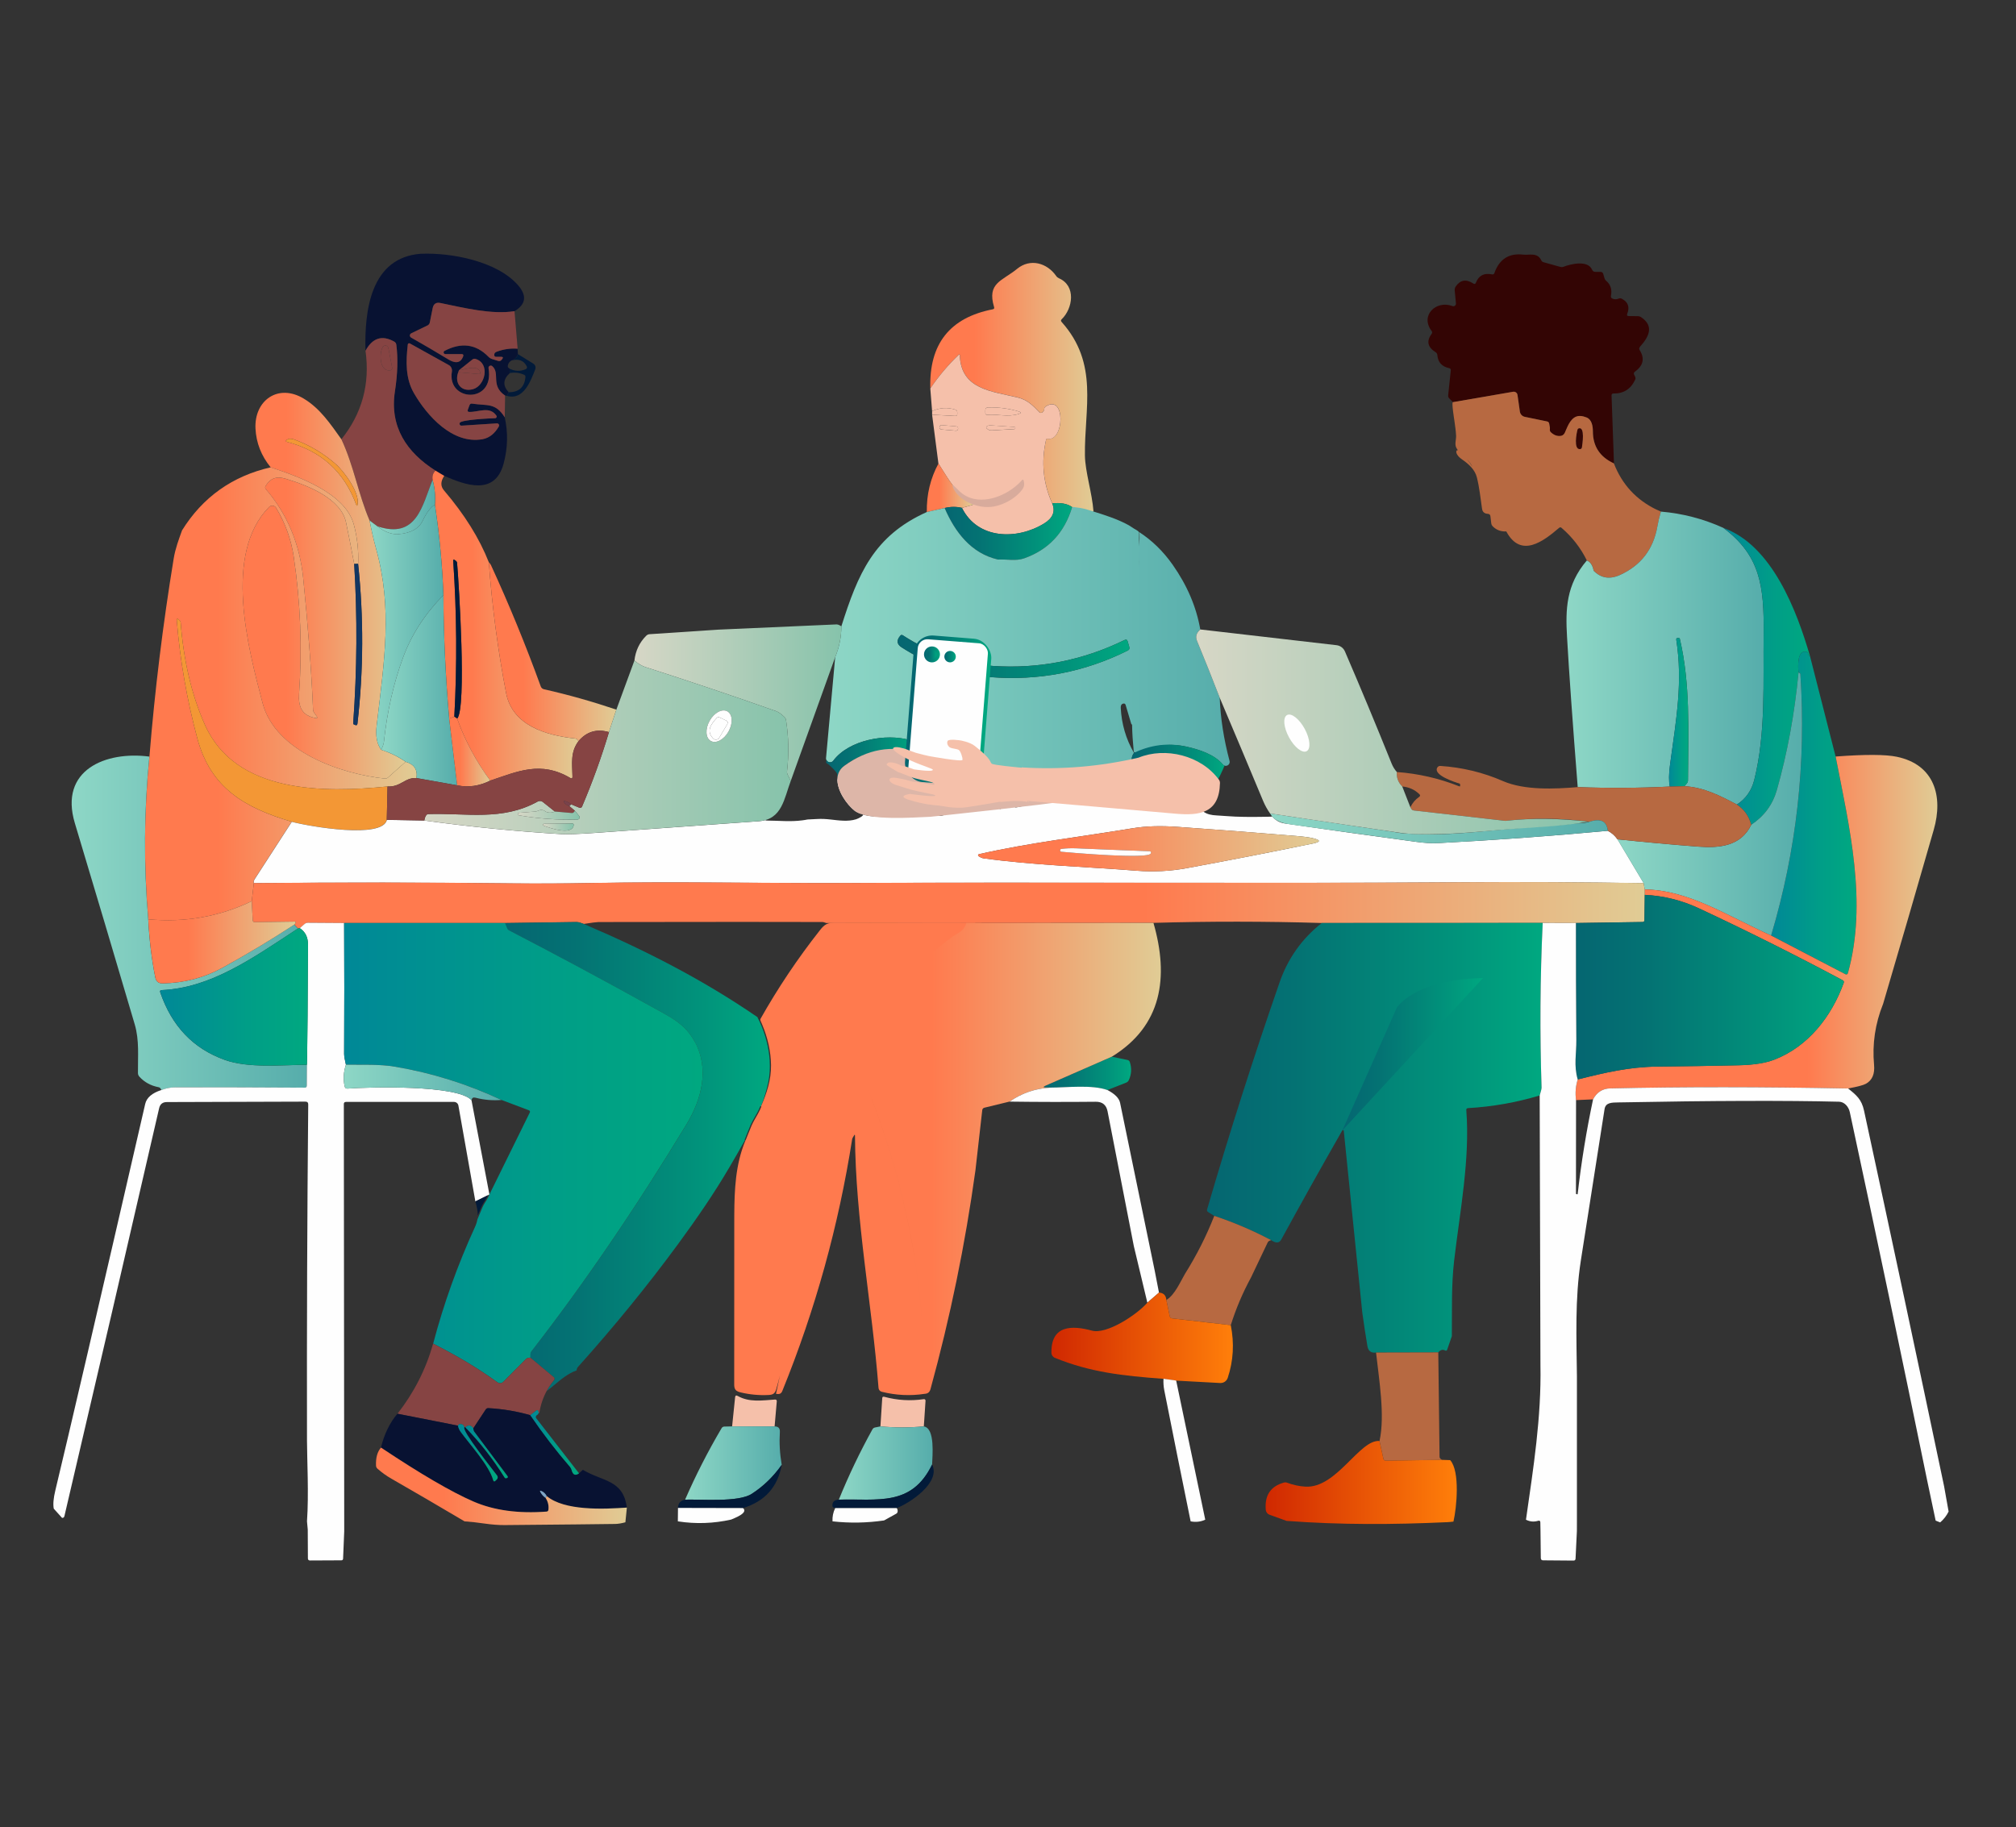 <?xml version="1.0" encoding="UTF-8"?>
<svg id="Layer_1" data-name="Layer 1" xmlns="http://www.w3.org/2000/svg" xmlns:xlink="http://www.w3.org/1999/xlink" viewBox="0 0 982.35 890.58"><rect x="0" y="0" width="982.35" height="890.58" fill="#333333" stroke="none"/>
  <defs>
    <style>
      .cls-1 {
        fill: url(#linear-gradient);
      }

      .cls-1, .cls-2, .cls-3, .cls-4, .cls-5, .cls-6, .cls-7, .cls-8, .cls-9, .cls-10, .cls-11, .cls-12, .cls-13, .cls-14, .cls-15, .cls-16, .cls-17, .cls-18, .cls-19, .cls-20, .cls-21, .cls-22, .cls-23, .cls-24, .cls-25, .cls-26, .cls-27, .cls-28, .cls-29, .cls-30, .cls-31, .cls-32, .cls-33, .cls-34, .cls-35, .cls-36, .cls-37, .cls-38, .cls-39, .cls-40, .cls-41, .cls-42, .cls-43, .cls-44, .cls-45, .cls-46, .cls-47, .cls-48, .cls-49, .cls-50, .cls-51, .cls-52, .cls-53, .cls-54, .cls-55, .cls-56, .cls-57, .cls-58, .cls-59, .cls-60, .cls-61, .cls-62, .cls-63, .cls-64, .cls-65, .cls-66, .cls-67 {
        stroke-width: 0px;
      }

      .cls-2 {
        fill: url(#linear-gradient-38);
      }

      .cls-3 {
        fill: url(#linear-gradient-33);
      }

      .cls-4 {
        fill: url(#linear-gradient-29);
      }

      .cls-5 {
        fill: url(#linear-gradient-32);
      }

      .cls-6 {
        fill: url(#linear-gradient-30);
      }

      .cls-7 {
        fill: url(#linear-gradient-31);
      }

      .cls-8 {
        fill: url(#linear-gradient-36);
      }

      .cls-9 {
        fill: url(#linear-gradient-39);
      }

      .cls-10 {
        fill: url(#linear-gradient-34);
      }

      .cls-11 {
        fill: url(#linear-gradient-37);
      }

      .cls-12 {
        fill: url(#linear-gradient-35);
      }

      .cls-13 {
        fill: url(#linear-gradient-28);
      }

      .cls-14 {
        fill: url(#linear-gradient-25);
      }

      .cls-15 {
        fill: url(#linear-gradient-11);
      }

      .cls-16 {
        fill: url(#linear-gradient-12);
      }

      .cls-17 {
        fill: url(#linear-gradient-13);
      }

      .cls-18 {
        fill: url(#linear-gradient-10);
      }

      .cls-19 {
        fill: url(#linear-gradient-17);
      }

      .cls-20 {
        fill: url(#linear-gradient-16);
      }

      .cls-21 {
        fill: url(#linear-gradient-19);
      }

      .cls-22 {
        fill: url(#linear-gradient-15);
      }

      .cls-23 {
        fill: url(#linear-gradient-23);
      }

      .cls-24 {
        fill: url(#linear-gradient-21);
      }

      .cls-25 {
        fill: url(#linear-gradient-18);
      }

      .cls-26 {
        fill: url(#linear-gradient-14);
      }

      .cls-27 {
        fill: url(#linear-gradient-22);
      }

      .cls-28 {
        fill: url(#linear-gradient-20);
      }

      .cls-29 {
        fill: url(#linear-gradient-27);
      }

      .cls-30 {
        fill: url(#linear-gradient-24);
      }

      .cls-31 {
        fill: url(#linear-gradient-26);
      }

      .cls-32 {
        fill: url(#linear-gradient-45);
      }

      .cls-33 {
        fill: url(#linear-gradient-46);
      }

      .cls-34 {
        fill: url(#linear-gradient-44);
      }

      .cls-35 {
        fill: url(#linear-gradient-48);
      }

      .cls-36 {
        fill: url(#linear-gradient-49);
      }

      .cls-37 {
        fill: url(#linear-gradient-47);
      }

      .cls-38 {
        fill: url(#linear-gradient-42);
      }

      .cls-39 {
        fill: url(#linear-gradient-43);
      }

      .cls-40 {
        fill: url(#linear-gradient-40);
      }

      .cls-41 {
        fill: url(#linear-gradient-41);
      }

      .cls-42 {
        fill: url(#linear-gradient-53);
      }

      .cls-43 {
        fill: url(#linear-gradient-51);
      }

      .cls-44 {
        fill: url(#linear-gradient-52);
      }

      .cls-45 {
        fill: url(#linear-gradient-50);
      }

      .cls-46 {
        fill: url(#linear-gradient-54);
      }

      .cls-47 {
        fill: url(#linear-gradient-4);
      }

      .cls-48 {
        fill: url(#linear-gradient-2);
      }

      .cls-49 {
        fill: url(#linear-gradient-3);
      }

      .cls-50 {
        fill: url(#linear-gradient-8);
      }

      .cls-51 {
        fill: url(#linear-gradient-9);
      }

      .cls-52 {
        fill: url(#linear-gradient-7);
      }

      .cls-53 {
        fill: url(#linear-gradient-5);
      }

      .cls-54 {
        fill: url(#linear-gradient-6);
      }

      .cls-55 {
        fill: #79424b;
      }

      .cls-56 {
        fill: #081232;
      }

      .cls-57 {
        fill: #123662;
      }

      .cls-58 {
        fill: #ddb6a8;
      }

      .cls-59 {
        fill: #d8ab9c;
      }

      .cls-60 {
        fill: #864443;
      }

      .cls-61 {
        fill: #b76941;
      }

      .cls-62 {
        fill: #330504;
      }

      .cls-63 {
        fill: #021a39;
      }

      .cls-64 {
        fill: #7ea5c6;
      }

      .cls-65 {
        fill: #f39735;
      }

      .cls-66 {
        fill: #f5c0aa;
      }

      .cls-67 {
        fill: #fefefe;
      }
    </style>
    <linearGradient id="linear-gradient" x1="453.29" y1="189.11" x2="532.82" y2="189.11" gradientUnits="userSpaceOnUse">
      <stop offset=".27" stop-color="#ff7a4e"/>
      <stop offset="1" stop-color="#e0cc95"/>
    </linearGradient>
    <linearGradient id="linear-gradient-2" x1="118.23" y1="285.45" x2="197.65" y2="285.45" xlink:href="#linear-gradient"/>
    <linearGradient id="linear-gradient-3" x1="451.6" y1="237.73" x2="474.34" y2="237.73" xlink:href="#linear-gradient"/>
    <linearGradient id="linear-gradient-4" x1="70.67" y1="338.11" x2="203.06" y2="338.11" xlink:href="#linear-gradient"/>
    <linearGradient id="linear-gradient-5" x1="210.71" y1="304.9" x2="281.89" y2="304.9" xlink:href="#linear-gradient"/>
    <linearGradient id="linear-gradient-6" x1="183.88" y1="247.09" x2="212.05" y2="247.09" gradientUnits="userSpaceOnUse">
      <stop offset="0" stop-color="#8ed7c6"/>
      <stop offset="1" stop-color="#56adab"/>
    </linearGradient>
    <linearGradient id="linear-gradient-7" x1="460.3" y1="259.02" x2="522.44" y2="259.02" gradientUnits="userSpaceOnUse">
      <stop offset="0" stop-color="#056671"/>
      <stop offset=".26" stop-color="#047273"/>
      <stop offset=".74" stop-color="#01937b"/>
      <stop offset="1" stop-color="#00a880"/>
    </linearGradient>
    <linearGradient id="linear-gradient-8" x1="180.09" y1="305.7" x2="216.05" y2="305.7" xlink:href="#linear-gradient-6"/>
    <linearGradient id="linear-gradient-9" x1="763.32" y1="320.73" x2="859.41" y2="320.73" xlink:href="#linear-gradient-6"/>
    <linearGradient id="linear-gradient-10" x1="839.73" y1="329.6" x2="881.97" y2="329.6" gradientUnits="userSpaceOnUse">
      <stop offset="0" stop-color="#008897"/>
      <stop offset=".59" stop-color="#009e87"/>
      <stop offset="1" stop-color="#00a880"/>
    </linearGradient>
    <linearGradient id="linear-gradient-11" x1="402.51" y1="317.16" x2="599.2" y2="317.16" xlink:href="#linear-gradient-6"/>
    <linearGradient id="linear-gradient-12" x1="238.19" y1="317.61" x2="300.33" y2="317.61" xlink:href="#linear-gradient"/>
    <linearGradient id="linear-gradient-13" x1="185.73" y1="336.39" x2="222.77" y2="336.39" xlink:href="#linear-gradient-6"/>
    <linearGradient id="linear-gradient-14" x1="309.14" y1="342.45" x2="409.99" y2="342.45" gradientUnits="userSpaceOnUse">
      <stop offset="0" stop-color="#d7d7c6"/>
      <stop offset="1" stop-color="#86c3ab"/>
    </linearGradient>
    <linearGradient id="linear-gradient-15" x1="437.38" y1="319.93" x2="550.35" y2="319.93" xlink:href="#linear-gradient-7"/>
    <linearGradient id="linear-gradient-16" x1="813.28" y1="347.14" x2="822.69" y2="347.14" xlink:href="#linear-gradient-10"/>
    <linearGradient id="linear-gradient-17" x1="863.02" y1="396.24" x2="904.65" y2="396.24" xlink:href="#linear-gradient-10"/>
    <linearGradient id="linear-gradient-18" x1="402.59" y1="369.33" x2="447.59" y2="369.33" xlink:href="#linear-gradient-7"/>
    <linearGradient id="linear-gradient-19" x1="551.46" y1="371.33" x2="596.71" y2="371.33" xlink:href="#linear-gradient-7"/>
    <linearGradient id="linear-gradient-20" x1="206.73" y1="364.23" x2="385.31" y2="364.23" xlink:href="#linear-gradient-14"/>
    <linearGradient id="linear-gradient-21" x1="788.14" y1="391.83" x2="878.11" y2="391.83" xlink:href="#linear-gradient-6"/>
    <linearGradient id="linear-gradient-22" x1="218.87" y1="366.27" x2="238.88" y2="366.27" xlink:href="#linear-gradient"/>
    <linearGradient id="linear-gradient-23" x1="34.92" y1="449.74" x2="149.58" y2="449.74" xlink:href="#linear-gradient-6"/>
    <linearGradient id="linear-gradient-24" x1="767.74" y1="452.03" x2="944.01" y2="452.03" gradientUnits="userSpaceOnUse">
      <stop offset=".64" stop-color="#ff7a4e"/>
      <stop offset="1" stop-color="#e0cc95"/>
    </linearGradient>
    <linearGradient id="linear-gradient-25" x1="252.29" y1="397.08" x2="282.45" y2="397.08" xlink:href="#linear-gradient-14"/>
    <linearGradient id="linear-gradient-26" x1="618.93" y1="403.71" x2="783.45" y2="403.71" xlink:href="#linear-gradient-6"/>
    <linearGradient id="linear-gradient-27" x1="264.58" y1="403.07" x2="279.55" y2="403.07" xlink:href="#linear-gradient-14"/>
    <linearGradient id="linear-gradient-28" x1="582.87" y1="356.68" x2="774.17" y2="356.68" xlink:href="#linear-gradient-14"/>
    <linearGradient id="linear-gradient-29" x1="476.57" y1="413.66" x2="642.63" y2="413.66" xlink:href="#linear-gradient"/>
    <linearGradient id="linear-gradient-30" x1="122.66" y1="441.19" x2="801.46" y2="441.19" xlink:href="#linear-gradient-24"/>
    <linearGradient id="linear-gradient-31" x1="767.7" y1="481.1" x2="898.47" y2="481.1" xlink:href="#linear-gradient-7"/>
    <linearGradient id="linear-gradient-32" x1="72.25" y1="459.23" x2="144.07" y2="459.23" xlink:href="#linear-gradient"/>
    <linearGradient id="linear-gradient-33" x1="246.13" y1="563.65" x2="375.13" y2="563.65" xlink:href="#linear-gradient-7"/>
    <linearGradient id="linear-gradient-34" x1="167.68" y1="561.99" x2="342.39" y2="561.99" xlink:href="#linear-gradient-10"/>
    <linearGradient id="linear-gradient-35" x1="357.75" y1="564.8" x2="903.59" y2="564.8" xlink:href="#linear-gradient"/>
    <linearGradient id="linear-gradient-36" x1="588.17" y1="554.51" x2="751.74" y2="554.51" xlink:href="#linear-gradient-7"/>
    <linearGradient id="linear-gradient-37" x1="78" y1="485.84" x2="150.09" y2="485.84" xlink:href="#linear-gradient-10"/>
    <linearGradient id="linear-gradient-38" x1="508.54" y1="523.12" x2="551.17" y2="523.12" xlink:href="#linear-gradient-7"/>
    <linearGradient id="linear-gradient-39" x1="167.49" y1="527.55" x2="244.36" y2="527.55" xlink:href="#linear-gradient-6"/>
    <linearGradient id="linear-gradient-40" x1="412.86" y1="564.85" x2="565.63" y2="564.85" xlink:href="#linear-gradient"/>
    <linearGradient id="linear-gradient-41" x1="512.33" y1="651.98" x2="600.77" y2="651.98" gradientUnits="userSpaceOnUse">
      <stop offset="0" stop-color="#d02801"/>
      <stop offset="1" stop-color="#ff7f0a"/>
    </linearGradient>
    <linearGradient id="linear-gradient-42" x1="258.39" y1="703" x2="282.16" y2="703" xlink:href="#linear-gradient-10"/>
    <linearGradient id="linear-gradient-43" x1="223.14" y1="708" x2="242.53" y2="708" xlink:href="#linear-gradient-10"/>
    <linearGradient id="linear-gradient-44" x1="226.74" y1="707.6" x2="247.46" y2="707.6" xlink:href="#linear-gradient-10"/>
    <linearGradient id="linear-gradient-45" x1="333.82" y1="713.08" x2="380.91" y2="713.08" xlink:href="#linear-gradient-6"/>
    <linearGradient id="linear-gradient-46" x1="408.74" y1="713.02" x2="454.46" y2="713.02" xlink:href="#linear-gradient-6"/>
    <linearGradient id="linear-gradient-47" x1="616.7" y1="722.51" x2="709.86" y2="722.51" xlink:href="#linear-gradient-41"/>
    <linearGradient id="linear-gradient-48" x1="183.21" y1="724.37" x2="305.46" y2="724.37" xlink:href="#linear-gradient"/>
    <linearGradient id="linear-gradient-49" x1="712.61" y1="525.94" x2="714.49" y2="525.94" xlink:href="#linear-gradient-7"/>
    <linearGradient id="linear-gradient-50" x1="654.1" y1="513.78" x2="722.62" y2="513.78" xlink:href="#linear-gradient-7"/>
    <linearGradient id="linear-gradient-51" x1="72.07" y1="834.85" x2="110.03" y2="834.85" gradientTransform="translate(370.96 -488.63)" xlink:href="#linear-gradient-7"/>
    <linearGradient id="linear-gradient-52" x1="450.24" y1="318.93" x2="458.03" y2="318.93" xlink:href="#linear-gradient-7"/>
    <linearGradient id="linear-gradient-53" x1="451.81" y1="318.93" x2="456.46" y2="318.93" xlink:href="#linear-gradient-7"/>
    <linearGradient id="linear-gradient-54" x1="460.16" y1="320.02" x2="465.74" y2="320.02" xlink:href="#linear-gradient-7"/>
  </defs>
  <path class="cls-56" d="m205.21,123.67c14.72-.6,36.95,3.6,47.19,15.3,4.46,5.09,3.9,9.32-1.69,12.69-11.11,1.76-24.78-1.66-36.1-3.98-2.1-.44-3.37.41-3.79,2.52l-1.39,6.96c-.14.67-.51,1.15-1.11,1.45l-7.93,3.84c-.86.41-.9,1.6-.07,2.08,6.12,3.46,12.16,7,18.1,10.61,2.91,1.78,5.83,2.34,7.26-1.45.26-.74.02-1.11-.78-1.11h-7.9c-.86,0-1.16-1.16-.39-1.57,8.2-4.28,15.32-3.33,21.36,2.84.51.55,1.13.92,1.85,1.15l2.84.88c.71.23,1.29.05,1.75-.51l.28-.35c.6-.74.42-1.11-.53-1.11h-2.43c-.58,0-.88-.28-.9-.86-.05-.78.33-1.3,1.13-1.6,3.33-1.27,6.75-1.76,10.26-1.5l.14,2.64c-.44,1.53-1.48,2.56-3.08,3.08-1.09.58-1.71,1.48-1.85,2.66-.05.48.12.85.55,1.09.12.09.25.18.35.28l.07,2.13c-3.33,3.05-3.49,6.17-.51,9.32l-.88,1.76-.88-.14c-7.3-4.87-2.24-10.86-6.28-14.35-.78-.67-1.97,0-1.8,1.02,3,17.56-20.38,16.39-17.86,1.62.21-1.27-.39-2.54-1.52-3.16l-18.97-10.54c-.42-.23-.95.04-1,.51-.92,8.18-1.2,16.52,3.03,23.78,6.36,10.98,18.77,24.96,33.35,22.39,3.68-.67,6.19-3.14,7.97-6.2.41-.71-.12-1.57-.93-1.52l-17.17,1.11c-.74.05-1.25-.71-.93-1.37.72-1.53,14.97-2.22,17.24-2.26.63-.02.99-.72.63-1.23-3.28-4.79-8.64-1.73-13.19-1.83-.76-.02-1-.39-.74-1.09l.81-2.19c.23-.6.65-.85,1.27-.76,7.39,1.13,11.3-.62,15.9,6.65,1.67,7.49,1.5,15.02-.53,22.56-4.27,15.92-18.72,10.47-28.96,5.99l-4.27-2.56c-14.03-8.9-22.42-21.35-19.74-38.69,1.3-8.44,1.53-15.99.67-22.65-.09-.69-.44-1.22-1.06-1.55-5.91-3.28-10.56-1.78-13.96,4.48-.53-19.46,2.43-45.5,27.11-47.28Zm18.44,56.78l-.37.95c-2.01,5.43,1.6,9.87,7.28,8.23,5.89-1.71,8.41-12.48,1.16-14.72-.55-.16-1.06-.07-1.52.28l-6.56,5.25Z"/>
  <path class="cls-62" d="m799.08,169.02c4.23-4.62,7.19-10.01.62-14.42-.51-.33-1.06-.51-1.66-.51l-4.39-.05c-.78-.02-1.02-.37-.74-1.09,1.29-3.3.42-5.73-2.56-7.32-.55-.3-1.09-.32-1.67-.09-.99.41-1.97.41-2.96,0-.63-.26-.88-.74-.74-1.41.6-2.98-.16-5.39-2.29-7.24-.44-.39-.74-.86-.9-1.43l-.58-1.97c-.19-.67-.65-1-1.36-1h-2.5c-.76,0-1.27-.35-1.57-1.04-2.04-4.88-10.59-2.75-13.94-1.43-.48.19-.97.21-1.48.07l-8.28-2.31c-.48-.14-.83-.44-1.04-.88-1.89-4.05-5.94-2.45-8.76-2.8-6.96-.83-11.67,2.15-14.1,8.97-.19.56-.6.78-1.18.65-3.83-.81-6.45.55-7.84,4.07-.25.63-.65.76-1.23.39-3.51-2.27-6.38-1.8-8.6,1.46-.39.56-.55,1.18-.49,1.87l.6,6.36c.09.93-.83,1.62-1.69,1.3-7.97-3.01-15.92,4.57-10.15,12.15.34.46.34.92,0,1.38-2.61,3.53-1.97,6.5,1.89,8.92.55.33.85.83.9,1.48.3,3.47,2.22,5.57,5.76,6.33.58.12.83.49.78,1.08l-1.27,12.11c-.05.62.12,1.13.55,1.57l1.8,1.83,29.33-5.06c1.02-.18,1.99.53,2.13,1.55l1.16,8.13c.18,1.25,1.13,2.27,2.38,2.54l10.84,2.24c.63.12.99.51,1.08,1.15l.25,1.57c.07.47-.05.82-.36,1.08.13.38.32.75.56,1.09,1.45,2.04,4.87,3.06,6.79,1.47,2.38-4.63,3.84-11.2,10.99-8.28,2.45.99,3.05,4.04,3.05,6.8.02,7.26,3.42,12.45,10.24,15.57l-1.18-33.12c-.02-.65.3-.99.95-.97,4.9.07,8.41-2.15,10.52-6.66.25-.51.25-1.04,0-1.55l-.46-.97c-.28-.6-.16-1.09.37-1.46,4.11-2.94,4.88-6.45,2.33-10.51-.35-.55-.3-1.08.14-1.57Z"/>
  <path class="cls-1" d="m532.82,249.19c-3.14,1.9-7.03.39-10.38-2.06-2.29-1.64-5.54-2.26-9.71-1.82-4.44-9.87-5.45-20.18-3.01-30.94.09-.44.37-.63.81-.55,8.07,1.46,8.83-21.82-.83-15.85-.58.35-.88.86-.9,1.55-.02.56-.28,1.02-.78,1.37-.6.44-1.16.41-1.67-.14-3.08-3.21-5.75-5.91-10.29-7.02-12.67-3.1-27.78-3.83-28.36-20.61-.02-.48-.21-.55-.55-.21-5.2,4.97-9.8,10.44-13.82,16.39-.65-21.63,9.48-34.48,30.44-38.57.6-.12.81-.48.63-1.06-3.58-11.88,3.93-12.67,11.21-18.65,6.4-5.25,14.58-2.91,19.04,3.47.33.49.78.86,1.32,1.11,8.53,3.68,6.79,14.77,1.36,19.99-.44.41-.44.85-.04,1.3,18.23,20.4,11.07,41.95,11.37,65.1.11,7.88,3.51,18.28,4.16,27.16Z"/>
  <path class="cls-60" d="m250.71,151.66l1.52,18.28c-3.51-.26-6.93.23-10.26,1.5-.79.3-1.18.83-1.13,1.6.02.58.32.86.9.86h2.43c.95,0,1.13.37.53,1.11l-.28.35c-.46.56-1.04.74-1.75.51l-2.84-.88c-.72-.23-1.34-.6-1.85-1.15-6.05-6.17-13.17-7.12-21.36-2.84-.78.41-.48,1.57.39,1.57h7.9c.79,0,1.04.37.78,1.11-1.43,3.79-4.35,3.23-7.26,1.45-5.94-3.61-11.99-7.16-18.1-10.61-.83-.48-.79-1.67.07-2.08l7.93-3.84c.6-.3.97-.78,1.11-1.45l1.39-6.96c.42-2.12,1.69-2.96,3.79-2.52,11.32,2.33,25,5.75,36.1,3.98Z"/>
  <path class="cls-60" d="m212.19,229.36c-1.22,1.18-1.69,2.68-1.39,4.48-5.09,12.59-7.69,29.07-26.92,22.65l-3.79-2.82c-5.52-12.87-7.63-26.55-13.73-39.59,10.08-12.6,14-26.99,11.74-43.13,3.4-6.26,8.06-7.76,13.96-4.48.62.33.97.86,1.06,1.55.86,6.66.63,14.21-.67,22.65-2.68,17.35,5.71,29.79,19.74,38.69Zm-25.67-60.27c-1.89,3.07-1.6,12.25,3.72,11.37.58-.09.97-.65.86-1.22l-1.87-9.66c-.26-1.32-2.01-1.64-2.71-.49Z"/>
  <path class="cls-60" d="m246.13,192.79l-.18,10.58c-4.6-7.26-8.51-5.52-15.9-6.65-.62-.09-1.04.16-1.27.76l-.81,2.19c-.26.71-.02,1.08.74,1.09,4.55.11,9.91-2.96,13.19,1.83.35.51,0,1.22-.63,1.23-2.27.04-16.52.72-17.24,2.26-.32.67.19,1.43.93,1.37l17.17-1.11c.81-.05,1.34.81.93,1.52-1.78,3.07-4.28,5.54-7.97,6.2-14.58,2.57-26.99-11.41-33.35-22.39-4.23-7.26-3.95-15.6-3.03-23.78.05-.48.58-.74,1-.51l18.97,10.54c1.13.62,1.73,1.89,1.52,3.16-2.52,14.77,20.85,15.94,17.86-1.62-.18-1.02,1.02-1.69,1.8-1.02,4.04,3.49-1.02,9.48,6.28,14.35Z"/>
  <path class="cls-60" d="m190.25,180.46c-5.32.88-5.61-8.3-3.72-11.37.71-1.15,2.45-.83,2.71.49l1.87,9.66c.11.56-.28,1.13-.86,1.22Z"/>
  <path class="cls-66" d="m512.72,245.32c1.64,3.9.33,7.16-3.9,9.77-13.13,8.11-32.38,7.93-40.09-7.58l4.88-1.34c.88-.25.95-.62.19-1.11-9.13-6.06-10.82-10.33-16.53-19.14l-3.08-23.8,11.25.6c.69.04,1.02-.3,1.02-.99v-.67c0-.76-.35-1.23-1.08-1.46-3.83-1.15-7.54-.9-11.19.76l-.88-11.02c4.02-5.96,8.62-11.42,13.82-16.39.33-.33.53-.26.55.21.58,16.78,15.69,17.5,28.36,20.61,4.55,1.11,7.21,3.81,10.29,7.02.51.55,1.08.58,1.67.14.49-.35.76-.81.78-1.37.02-.69.32-1.2.9-1.55,9.66-5.98,8.9,17.31.83,15.85-.44-.09-.72.11-.81.55-2.43,10.75-1.43,21.06,3.01,30.94Zm-31.54-43.15c5.2-.46,9.62,1.23,15.11-.39,1.43-.44,1.43-.86,0-1.29-4.85-1.43-9.8-2.06-14.86-1.92-.86.02-1.3.48-1.3,1.34v1.29c0,.71.35,1.02,1.06.97Zm13.08,5.91l-11.62-.78c-.39-.02-.76.04-1.13.16-1.25.42-1.29,1.02-.09,1.82.53.35,1.11.51,1.75.48l11.09-.63c.28-.02.49-.25.49-.51,0-.28-.21-.51-.49-.53Zm-27.4.79c.05-.54-.36-1.02-.9-1.07l-7.1-.6c-.54-.04-1.02.36-1.07.9v.14c-.06.54.35,1.02.89,1.07l7.1.6c.54.04,1.02-.36,1.07-.9v-.14Z"/>
  <path class="cls-63" d="m252.37,172.58l7.51,4.65c.93.56,1.32,1.73.93,2.75-2.15,5.61-5.73,15.32-13.8,12.94l.88-1.76c4.99,0,7.7-2.47,8.14-7.39.05-.53-.16-.9-.63-1.11-2.24-1.02-4.58-1.3-7-.83l-.07-2.13c2.61,1.27,5.2,1.36,7.76.26.71-.3.88-.78.55-1.46-1.41-2.8-3.86-3.74-7.35-2.84,1.6-.53,2.64-1.55,3.08-3.08Z"/>
  <path class="cls-60" d="m223.28,181.4l10.03.88c.6.05.83-.21.67-.79-1.04-4.09-7.3-1.34-10.33-1.04l6.56-5.25c.46-.35.97-.44,1.52-.28,7.24,2.24,4.72,13.01-1.16,14.72-5.68,1.64-9.29-2.8-7.28-8.23Z"/>
  <path class="cls-60" d="m223.28,181.4l.37-.95c3.03-.3,9.29-3.05,10.33,1.04.16.58-.07.85-.67.79l-10.03-.88Z"/>
  <path class="cls-48" d="m166.36,214.08c6.1,13.04,8.21,26.72,13.73,39.59.88,4.67,1.96,9.31,3.21,13.91,8,29.07,4.02,53.98.23,86.13-.58,5.01.14,8.9,2.2,11.69,4.46,1.45,8.44,3.4,11.92,5.87l-8.62,7.69c-.44.39-.95.55-1.53.49-21.36-2.22-53.27-13.1-59.53-36.74-7.05-26.69-19.32-72.82,3.16-95.61.99-1,2.66-.81,3.4.39,4.46,7.42,7.33,15.37,8.6,23.87,3.3,22.12,4.16,44.35,2.61,66.68-.46,6.47,1.43,10.66,7.93,11.9.97.19,1.18-.12.6-.93l-1.18-1.62c-.33-.48-.53-1-.55-1.59-.76-18.49-2.36-39.79-4.78-63.9-1.69-16.8-7.77-31.32-18.24-43.54-.37-.44-.42-.92-.12-1.43,2.34-3.91,5.32-4.95,9.89-3.58,11.32,3.4,26.92,9.84,29.31,21.19,1.41,6.75,2.75,13.52,4,20.29,1.57,25.91,1.39,51.79-.49,77.65-.02.3.11.51.41.63.18.05.37.14.58.23.63.26.99.05,1.08-.63,2.98-25.95,3.08-51.91.33-77.9.28-6.58-.42-13.01-2.13-19.28-4.18-15.35-27.3-23.39-40.49-27.78-4.57-5.59-7.02-11.86-7.39-18.83-.69-13.75,11.02-22.19,23.55-14.63,8,4.83,12.99,12.37,18.31,19.8Zm-26.42,1.3c16.52,4.37,27.69,14.49,33.55,30.37.35.97.62.93.79-.09.95-5.66-6.7-16.06-10.77-19.58-5.96-5.2-12.67-9.17-20.17-11.9-1.46-.55-2.66-.48-3.6.19-.65.48-.58.81.19,1Z"/>
  <path class="cls-66" d="m496.3,201.78c-5.48,1.62-9.91-.07-15.11.39-.71.05-1.06-.26-1.06-.97v-1.29c0-.86.44-1.32,1.3-1.34,5.06-.14,10.01.49,14.86,1.92,1.43.42,1.43.85,0,1.29Z"/>
  <path class="cls-66" d="m454.2,202.11v-1.76c3.65-1.66,7.37-1.9,11.19-.76.72.23,1.08.71,1.08,1.46v.67c0,.69-.33,1.02-1.02.99l-11.25-.6Z"/>
  <path class="cls-66" d="m494.27,208.07c.28.02.49.25.49.53,0,.26-.21.49-.49.51l-11.09.63c-.63.04-1.22-.12-1.75-.48-1.2-.79-1.16-1.39.09-1.82.37-.12.74-.18,1.13-.16l11.62.78Z"/>
  <rect class="cls-66" x="461.27" y="204" width="2.12" height="9.1" rx=".99" ry=".99" transform="translate(215.83 651.8) rotate(-85.2)"/>
  <path class="cls-62" d="m768.69,209.34c.09-.3.28-.49.58-.58,3.21-.93,1.76,7.9,1.57,9.25-.09.51-.37.81-.88.86-3.37.37-1.73-7.91-1.27-9.54Z"/>
  <path class="cls-65" d="m139.74,214.38c.93-.67,2.13-.74,3.6-.19,7.49,2.73,14.21,6.7,20.17,11.9,4.07,3.53,11.72,13.93,10.77,19.58-.18,1.02-.44,1.06-.79.09-5.85-15.88-17.03-26-33.55-30.37-.78-.19-.85-.53-.19-1Z"/>
  <path class="cls-49" d="m457.29,225.91c5.71,8.81,7.4,13.08,16.53,19.14.76.49.69.86-.19,1.11l-4.88,1.34c-2.8-.65-5.62-.62-8.44.07l-8.69,1.97c-.16-8.53,1.75-16.41,5.68-23.64Z"/>
  <path class="cls-47" d="m131.88,227.74c13.19,4.39,36.31,12.43,40.49,27.78,1.71,6.28,2.42,12.71,2.13,19.28l-1.9.02c-1.25-6.77-2.59-13.54-4-20.29-2.4-11.35-18-17.79-29.31-21.19-4.57-1.37-7.54-.33-9.89,3.58-.3.51-.25.99.12,1.43,10.47,12.22,16.55,26.74,18.24,43.54,2.41,24.11,4.02,45.41,4.78,63.9.02.58.21,1.11.55,1.59l1.18,1.62c.58.81.37,1.13-.6.93-6.5-1.23-8.39-5.43-7.93-11.9,1.55-22.33.69-44.56-2.61-66.68-1.27-8.5-4.14-16.45-8.6-23.87-.74-1.2-2.41-1.39-3.4-.39-22.48,22.79-10.21,68.92-3.16,95.61,6.26,23.64,38.16,34.51,59.53,36.74.58.05,1.09-.11,1.53-.49l8.62-7.69c4.14,1.16,5.91,3.81,5.29,7.93-5.76-.33-7.53,4.41-14.1,4.11-30.92,3.08-74.05,3.61-89.02-30.11-6.4-14.38-10.33-31.01-11.79-49.87-.02-.35-.18-.65-.44-.88-.16-.12-.3-.26-.44-.41-.76-.76-1.09-.6-1,.48,1.6,19.44,4.95,38.57,10.01,57.4,6.56,24.34,23.3,33.83,45.97,40.58l-18.19,28.13c-.25.37-.35.78-.32,1.22.02.19.04.37.07.55l-1.02,8.81c-15.71,7.53-32.51,10.47-50.41,8.83-2.27-26.46-2.1-52.88.55-79.31,2.63-32.35,6.58-64.52,11.83-96.53.78-4.78,2.45-9.25,4.07-13.73,10.08-16.18,24.48-26.42,43.19-30.72Z"/>
  <path class="cls-53" d="m212.19,229.36l4.27,2.56c-1.82,2.7-1.85,5.06-.11,7.09,9.98,11.69,17.26,23.36,21.84,35.01,1.57,21.4,4.37,42.62,8.41,63.69,3.05,15.9,19.37,20.66,33.65,22.21.51.05.9.28,1.2.69l.44.6c-4.05,5.38-3.03,10.98-2.93,17.29.02.86-.35,1.08-1.11.63-14.35-8.44-25.51-3.21-38.97,1.3-6.86-9.32-12.22-19.39-16.11-30.18,4.65-5.08.85-65.7-.05-76.04-.04-.46-.6-1.02-1.46-1.45-.32-.14-.46.11-.41.74,1.73,25.22,1.9,50.5.53,75.8l-2.5.88c-1.75-19.83-2.7-39.87-2.82-60.13-.51-14.44-1.89-29.12-4.12-44.05.33-4-.05-8.06-1.13-12.16-.3-1.8.18-3.3,1.39-4.48Z"/>
  <path class="cls-54" d="m210.8,233.84c1.08,4.11,1.46,8.16,1.13,12.16-2.03,1.11-3.98,3.67-5.91,7.69-1.9,3.97-5.87,6.19-11.9,6.63-3.21.23-6.63-1.04-10.24-3.83,19.23,6.42,21.82-10.07,26.92-22.65Z"/>
  <path class="cls-52" d="m512.72,245.32c4.18-.44,7.42.18,9.71,1.82-3.74,12.46-11.51,20.78-23.34,24.96-4.18,1.46-8.28.37-12.8.6-13.13-3.01-20.98-13.48-26-25.12,2.82-.69,5.64-.72,8.44-.07,7.7,15.51,26.95,15.69,40.09,7.58,4.23-2.61,5.53-5.87,3.9-9.77Z"/>
  <path class="cls-50" d="m211.93,246c2.24,14.93,3.61,29.61,4.12,44.05-8.97,9.11-15.51,19.21-19.6,30.27-4.69,12.67-7.81,26.44-9.38,41.28-.12,1.04-.56,2.29-1.34,3.79-2.06-2.79-2.79-6.68-2.2-11.69,3.79-32.15,7.77-57.06-.23-86.13-1.25-4.6-2.33-9.24-3.21-13.91l3.79,2.82c3.61,2.79,7.03,4.05,10.24,3.83,6.03-.44,9.99-2.66,11.9-6.63,1.92-4.02,3.88-6.58,5.91-7.69Z"/>
  <path class="cls-61" d="m807.19,248.38c-9.89-4.78-16.82-12.3-20.78-22.55-6.82-3.12-10.22-8.3-10.24-15.57,0-2.77-.6-5.82-3.05-6.8-1.92-.78-4.18-1.19-6.01.04-1.54,1.04-2.56,2.75-3.32,4.38-.26.56-.63,1.42-.87,1.98s-.33.93-.66,1.42c-.48.69-1.02,1.05-1.86,1.16-1.13.15-2.42-.14-3.37-.77-.49-.32-1.01-.64-1.4-1.08-.73-.82-.27-1.35-.42-2.34-.07-.42-.25-1.3-.31-1.72-.09-.63-.44-1.02-1.08-1.15l-10.84-2.24c-1.25-.26-2.2-1.29-2.38-2.54l-1.16-8.13c-.14-1.02-1.11-1.73-2.13-1.55,0,0-29.33,5.06-29.33,5.06-.74.16.63,8.39.72,9.08.31,2.42.72,4.84.82,7.28.09,1.94-.8,4.04.09,5.85.48.98,1.26,1.79,2.05,2.55,2.17,2.09,4.57,4.09,5.86,6.82-1.8-2.95-4.07-5.61-6.71-7.84-.19-.16-.42-.34-.67-.31-.51.04-.62.76-.47,1.25.4,1.38,1.55,2.4,2.73,3.23,3.18,2.22,6.27,4.86,7.26,8.8,1.24,4.98,1.76,10.17,2.5,15.24.23,1.57,1.16,2.4,2.82,2.5.76.04,1.18.42,1.27,1.18l.41,3.49c.07.51.28.95.63,1.32,1.78,1.85,4,2.71,6.7,2.59,1.04-.72,1.96-1.53,2.75-2.43-.79.9-1.7,1.71-2.75,2.43,7.14,13.34,18.23,4.65,25.72-1.75.41-.35.83-.35,1.23.02,5.2,4.48,9.29,9.77,12.3,15.86,1.71.65,2.82,2.33,3.33,4.99,3.6,3.67,7.91,4.34,12.97,2.01,10.1-4.64,16.11-12.48,18.07-23.53.42-2.43,1-4.87,1.73-7.3l-2.13-.95Zm-70.72-17.93c-.05-1.57-.4-3.06-1.02-4.47.63,1.42.97,2.91,1.02,4.47Zm-1.92,8.12c-.2.08-.39.13-.59.18.19-.04.39-.1.59-.18Zm1.76-5.58c.08-.54.14-1.08.16-1.61-.02.53-.07,1.06-.16,1.61Zm-1.75-8.67c.18.29.35.58.5.87-.15-.29-.32-.58-.5-.87Zm-9.21-3.11c1.25-.83,2.59-1.45,4.02-1.85-1.43.4-2.77,1.02-4.02,1.85Zm-1.86,1.72l.61-.71-.61.71c-.24.28-.34.57-.3.86-.04-.29.06-.58.3-.86Zm-.64-3.99c1.05-.54,2.14-1.01,3.24-1.42-1.11.41-2.19.88-3.24,1.42Zm14.19,17.93h0c4.08-3.96,2.65-9.48.12-14.47,2.53,4.99,3.96,10.51-.12,14.47Zm.21-16.27c-.51.33-.62.78-.33,1.32h0c-.28-.55-.18-.99.33-1.32.42-.29.85-.57,1.27-.85-.43.28-.85.56-1.27.85Zm1.71-1.12c.28-.18.56-.35.84-.52-.28.17-.56.35-.84.52Zm-5.02-3.55c-.16-.04-.33-.06-.5-.06.18,0,.34.02.5.06Zm-.52-.06c-.07,0-.15,0-.23.01-2.25.24-4.4.71-6.46,1.41,2.06-.7,4.21-1.17,6.46-1.41.08,0,.15-.01.23-.01Zm-10.72,3.15c-.37.19-.74.4-1.1.61.36-.21.73-.41,1.1-.61Zm-5.74,1.73c-.33-.42-.66-.83-1.02-1.2.36.38.69.78,1.02,1.2Zm.54.71c.11.15.23.25.36.3-.13-.05-.25-.16-.36-.3Zm6.9,8.58c-1.49-1.56-3.15-2.96-4.99-4.19h0c1.83,1.23,3.49,2.63,4.99,4.19,1.49,1.56,2.81,3.28,3.97,5.17,1.12,1.84,2.35,3.07,3.72,3.49-1.36-.42-2.6-1.65-3.72-3.49-1.15-1.89-2.48-3.61-3.97-5.17Zm13.59,24.85c.67-1.06,1.19-2.22,1.57-3.48-.38,1.25-.9,2.41-1.57,3.48Zm5.11-37.7c.21-.1.42-.2.63-.3-.21.1-.42.2-.63.3Zm-2.73,1.45c.24-.14.49-.28.73-.42-.25.14-.49.28-.73.42Zm1.37-.76c.22-.12.45-.24.68-.35-.23.12-.45.23-.68.35Zm8.57-3.42c-.08.02-.15.04-.23.06.08-.02.15-.04.23-.06Zm-1.26.37c-.13.04-.26.08-.39.12.13-.04.26-.08.39-.12Zm-1.32.43c-.16.06-.32.11-.48.17.16-.06.32-.11.48-.17Zm-1.33.49c-.18.07-.36.14-.54.21.18-.07.36-.14.54-.21Zm-1.33.54c-.2.08-.39.17-.59.26.2-.09.39-.17.59-.26Zm25.77,1.73c-.09.51-.37.81-.88.86-3.37.37-1.73-7.91-1.27-9.54.09-.3.28-.49.58-.58,3.21-.93,1.76,7.9,1.57,9.25Zm2.93,27.43c-.3,0-.59-.01-.88-.04.29.02.59.04.88.04s.62-.02.92-.04c-.3.02-.61.04-.92.04Z"/>
  <path class="cls-51" d="m809.32,249.33c10.59.9,20.73,3.54,30.41,7.93,17.89,13.38,19.92,28.29,19.65,51.51-.28,23.39,1.15,48.55-4.58,71.36-1.3,5.16-4.12,9.17-8.46,11.99-8.13-4.34-16.23-8.46-25.56-8.95l1.15-1.34c.39-.44.58-.97.58-1.55.16-25.3,1.15-47.01-3.98-69.03-.05-.19-.18-.28-.37-.28-.16,0-.34,0-.51-.02-.65-.05-.93.23-.83.88,3.16,20.59.12,37.74-3.05,60.83-.62,4.53-.65,8.09-.11,10.68-14.82.74-29.79.83-44.88.26-2.45-31.17-4.2-55.56-5.2-73.19-.76-13.36-.53-25.33,9.64-37.25,1.71.65,2.82,2.33,3.33,4.99,3.6,3.67,7.91,4.34,12.97,2.01,10.1-4.64,16.11-12.48,18.07-23.53.42-2.43,1-4.87,1.73-7.3Z"/>
  <path class="cls-18" d="m839.73,257.27c23.8,8.48,35.91,40.63,42.24,62.51-.53-.18-.85-.55-.93-1.13-.11-.62-.48-.97-1.09-1.06-4.35-.58-3.81,7.69-3.56,10.12-1.94,20.29-5.46,39.4-10.56,57.31-2.03,7.12-6.19,12.76-12.48,16.92-1.16-4.25-3.49-7.51-7-9.82,4.34-2.82,7.16-6.82,8.46-11.99,5.73-22.81,4.3-47.96,4.58-71.36.26-23.22-1.76-38.13-19.65-51.51Z"/>
  <path class="cls-15" d="m599.13,370.84c-2.8-10.54-4.41-20.8-4.79-30.8-3.56-9.22-7.26-18.47-11.09-27.76-.83-2.01-.3-3.84,1.62-5.52-1.9-10.96-6.4-21.49-13.47-31.55-4.62-6.56-10.08-11.88-16.41-15.97.58.38.1,6.07.11,6.94,0,.16,0,.32,0,.48-.02-1.53-.04-3.05-.06-4.58-.01-.83.11-1.81-.05-2.63-.11-.55-1.02-.97-1.49-1.3-1.19-.6-2.28-1.5-3.46-2.16-5.66-3.14-11.98-5.05-18.13-6.99-2.48-.78-4.95-1.5-7.56-1.72-.19-.02-1.83-.3-1.92-.14-3.74,12.46-11.51,20.78-23.34,24.96-4.18,1.46-8.28.37-12.8.6-13.13-3.01-20.98-13.48-26-25.12l-8.69,1.97c-25.86,11.62-33.53,30.16-41.62,55.69-.02,5.22-1.02,10.22-3.01,15l-4.46,49.15c-.18,1.96,2.33,2.93,3.51,1.36,7.74-10.28,25.86-13.33,37.11-10.12,3.33.93,4.79,3.37,4.39,7.26l3.01.37,2.25,17.8c-.09-.79,7.81,1.2,8.61,1.18.18,0,.7-2.73.85-2.78-.51-.51,7.16,2.78,7.16,2.2-.02-.69-7.27-11.87-6.58-11.9l.78-.51,5.26,2.83c.69.05,4.68,4.33,4.84,5l4.05,3.48c.18.72,5.17,1.15,5.91,1.1,12.48-.78,4.05-2.62,11.08-3.85,19.78-.62,39.03-3.98,57.75-10.08-1.39-1.75-1.37-3.67.07-5.8-3.9-6.73-6.05-14.07-6.45-22-.05-1.18.37-1.85,1.27-2.03.56-.12.93.11,1.11.65l2.73,9.2c.07.23.23.35.41.4.08,4.22.36,8.43.78,12.64.03.32.08.67.32.88.57.5,5.01-1.58,5.89-1.83,2.06-.6,4.16-1.1,6.28-1.41,4.35-.65,8.77-.53,13.06.42,6.54,1.45,13.75,3.81,17.91,8.73,1.3,1.53,3.77.23,3.26-1.71Zm-49.64-53.78c-21.06,10.52-43.45,14.82-67.16,12.92-15.56-1.22-29.9-6.05-42.99-14.49-2.38-1.53-2.59-3.42-.65-5.68.37-.42.78-.48,1.25-.18,13.26,8.64,27.83,13.61,43.72,14.91,22.56,1.52,44-2.7,64.29-12.62.79-.39,1.32-.16,1.55.69l.78,2.71c.23.79-.04,1.36-.78,1.73Zm5.67-43.59c0,.99,0,1.99,0,2.98,0-2.62-.02-5.25-.05-7.87.02,1.63.03,3.26.04,4.89Z"/>
  <path class="cls-63" d="m222.77,350.25l-1.39-.95c1.37-25.3,1.2-50.57-.53-75.8-.05-.63.09-.88.41-.74.86.42,1.43.99,1.46,1.45.9,10.35,4.71,70.97.05,76.04Z"/>
  <path class="cls-16" d="m238.19,274.01c.46.42.81.9,1.06,1.43,8.83,19.18,16.9,38.87,24.24,59.07.28.76.81,1.23,1.6,1.41,11.72,2.64,23.48,5.96,35.24,9.92l-3.6,10.95c-5.94-1.73-10.88-.26-14.84,4.41l-.44-.6c-.3-.41-.69-.63-1.2-.69-14.28-1.55-30.6-6.31-33.65-22.21-4.04-21.06-6.84-42.29-8.41-63.69Z"/>
  <path class="cls-57" d="m172.6,274.82l1.9-.02c2.75,25.98,2.64,51.95-.33,77.9-.09.69-.44.9-1.08.63-.21-.09-.41-.18-.58-.23-.3-.12-.42-.33-.41-.63,1.89-25.86,2.06-51.74.49-77.65Z"/>
  <path class="cls-17" d="m216.05,290.05c.12,20.25,1.08,40.3,2.82,60.13l3.9,32.54-19.83-3.53c.62-4.12-1.15-6.77-5.29-7.93-3.47-2.47-7.46-4.42-11.92-5.87.78-1.5,1.22-2.75,1.34-3.79,1.57-14.84,4.69-28.61,9.38-41.28,4.09-11.05,10.63-21.15,19.6-30.27Z"/>
  <path class="cls-65" d="m188.84,383.3l-.37,16.23c-2.2,9.38-37.49,3.26-46.34.95-22.67-6.75-39.42-16.23-45.97-40.58-5.06-18.83-8.41-37.95-10.01-57.4-.09-1.08.25-1.23,1-.48.14.14.28.28.44.41.26.23.42.53.44.88,1.46,18.86,5.39,35.48,11.79,49.87,14.97,33.72,58.1,33.19,89.02,30.11Z"/>
  <path class="cls-26" d="m409.99,305.23c-.02,5.22-1.02,10.22-3.01,15l-21.66,60.36-1.52-3.01c-.26-.55-.37-1.11-.3-1.71.97-8.32.81-16.61-.48-24.87-.09-.65-.39-1.2-.88-1.64-1.09-1.02-2.47-2.24-3.95-2.77-21.14-7.49-42.39-14.65-63.78-21.51-1.59-.51-3.35-1.57-5.27-3.17.55-4.79,2.47-8.83,5.76-12.09.48-.46,1.02-.71,1.67-.74l33.51-2.22,57.34-2.54c.6-.02,1.16.12,1.69.42l.86.49Z"/>
  <path class="cls-22" d="m483.66,324.55c22.56,1.52,44-2.7,64.29-12.62.79-.39,1.32-.16,1.55.69l.78,2.71c.23.79-.04,1.36-.78,1.73-21.06,10.52-43.45,14.82-67.16,12.92-15.57-1.22-29.9-6.05-42.99-14.49-2.38-1.53-2.59-3.42-.65-5.68.37-.42.78-.48,1.25-.18,13.26,8.64,27.83,13.61,43.72,14.91Z"/>
  <path class="cls-20" d="m820.78,383.16l-7.12.18c-.55-2.59-.51-6.15.11-10.68,3.17-23.09,6.2-40.24,3.05-60.83-.11-.65.18-.93.83-.88.18.02.35.02.51.02.19,0,.32.09.37.28,5.13,22.02,4.14,43.73,3.98,69.03,0,.58-.19,1.11-.58,1.55l-1.15,1.34Z"/>
  <path class="cls-19" d="m881.97,319.77l12.48,48.92c6.66,34.18,15.62,71.2,5.96,105.64-.14.48-.69.72-1.13.49l-36.26-18.88c12.39-41.55,17.15-83.98,14.28-127.29-.02-.32-.18-.55-.46-.71-.16-.09-.3-.16-.46-.25-.25-2.43-.79-10.7,3.56-10.12.62.09.99.44,1.09,1.06.09.58.41.95.93,1.13Z"/>
  <path class="cls-25" d="m411.49,373.15c10.95-7.93,22.97-9.7,36.03-5.27.41-3.9-1.06-6.33-4.39-7.26-11.25-3.21-29.37-.16-37.11,10.12-.97,1.29-2.83.85-3.35-.44-.34,2.29.47,1.58.27,1.75,1.05.47,5.16,4.45,5.08,5.46-.04.55-.02,1.14.06,1.75.16-2.32,1.15-4.46,3.41-6.11Z"/>
  <path class="cls-21" d="m593.54,379.77c.49-.82.94-1.66,1.32-2.54.6-1.38,1.29-2.73,1.84-4.12-.3-.1-.59-.26-.84-.55-4.16-4.92-11.37-7.28-17.91-8.73-8.65-1.9-17.13-.88-25.4,3.08-1.45,2.13-1.46,4.05-.07,5.8,12.8-6.49,30.95-3.98,41,6.98.02.02.03.05.05.08Z"/>
  <path class="cls-67" d="m788.14,409.04c-1.22-1.78-2.79-3.16-4.69-4.14-27.71,2.59-55.37,4.58-82.97,6.01-2.77.14-6.28-.07-10.54-.65-21.31-2.87-42.62-5.85-63.92-8.95-2.41-.35-4.4-1.46-6-3.31-.08-.09-.87.01-1.02.02-.4,0-.8.01-1.2.02-.76.01-1.53.02-2.29.04-1.51.02-3.03.04-4.54.05-3,.02-6.06-.03-9.08-.15-3.08-.12-6.14-.43-9.21-.59-2.23-.11-4.58-.52-6.39-1.92-.36-.28-.72-.64-.73-1.1-.95.41-1.99.62-3.02.7-1.08.09-2.17.04-3.25-.05-2.5-.19-4.98-.55-7.49-.53-28.45.16-32.04-4.47-60.49-4.19l-16.32,3.23c-.16.04-2.16-.95-2.32-.91,2.42-2.85-5.09,1.32-5.17,1.68l-4.04-1.23c-.14.76-.28,1.78-.82,1.23l-1.42.04c-.21-.23-1.44.52-1.42.22h-1.72c-2.02.22-.82.48-2.84.45-2.22-.04-4.31,1.05-6.51.75-1.15-.16-4.32.92-5.45.67-1.13-.24-4.09,1.38-5.23,1.17-1.55-.29-4.26.02-5.63-.71-7.64.37-23.84,2.62-32.24,0,.04.02.07.04.12.06,1,.48-2.12,2.01-3.16,2.33-3.99,1.25-8.38.56-12.44.11-2.22-.25-4.34-.37-6.57-.24-1.54.08-3.08.19-4.62.23-.85.18-1.7.3-2.5.41-5.77.79-11.6.14-17.4.11-.29,0-.52-.09-.71-.2-.91.25-1.89.44-2.99.52-26.51,1.89-53.02,3.79-79.55,5.68-8.3.58-13.93.79-16.85.62-22.33-1.37-44.56-3.58-66.72-6.63l-18.26-.32c-2.2,9.38-37.49,3.26-46.34.95l-18.19,28.13c-.25.37-.35.78-.32,1.22.02.19.04.37.07.55,42.04-.41,84.07-.37,126.11.12,10.77.12,25.82.07,38.41-.18,41.83-.78,83.57.19,125.38,0,99.33-.49,198.7.3,298.03-.37,29.76-.19,59.51-.05,89.27.42l-12.74-21.35Zm-148.42,2.06c-20.55,4.25-41.04,8.25-61.43,12-8.09,1.5-16.24,1.9-24.43,1.25-24.8-1.96-50.1-2.66-74.72-6.06-.63-.09-1.41-.44-2.33-1.06-.37-.25-.26-.83.18-.93,24.38-5.54,49.96-8.5,74.67-12.6,7.09-1.18,14.28-1.27,22.16-.72,19.16,1.34,38.32,2.8,57.45,4.41,3.88.32,6.72.69,8.51,1.13,3.84.92,3.83,1.78-.05,2.59Z"/>
  <path class="cls-67" d="m414.12,391.29c-2.55-2.4-5.54-7.87-6.04-12.04-.42,5.85,4.53,12.84,8.38,15.86.92.72,2.19,1.28,3.68,1.75-3.66-1.77-3.08-2.8-6.02-5.57Z"/>
  <path class="cls-28" d="m309.14,321.91c1.92,1.6,3.68,2.66,5.27,3.17,21.38,6.86,42.64,14.01,63.78,21.51,1.48.53,2.86,1.75,3.95,2.77.49.44.79.99.88,1.64,1.29,8.27,1.45,16.55.48,24.87-.07.6.04,1.16.3,1.71l1.52,3.01c-3.23,8.51-4.18,18.79-15.46,19.6-26.51,1.89-53.02,3.79-79.55,5.68-8.3.58-13.93.79-16.85.62-22.33-1.37-44.56-3.58-66.72-6.63.42-2.06,1.08-3.1,1.94-3.12,18.67-.58,36.07,3.47,53.36-6.12.78-.42,1.75-.35,2.43.19l5.91,4.69c-.93.48-1.97.63-3.1.49-.62-.07-1.16-.28-1.66-.65-1.02-.72-2.08-.83-3.17-.3-.56.26-1.15.42-1.76.48l-7.83.62c-.3.02-.55.26-.55.58-.02.3.19.56.49.62,9.45,1.64,18.98,2.33,28.63,2.06.88-.04,1.36-1.06.79-1.73l-2.08-2.54-2.71-2.27.88-.88,3.84,1.6c.72.3,1.23.11,1.53-.62,5.02-11.81,9.38-23.87,13.06-36.17l3.6-10.95,8.81-23.94Zm37.21,39.23c2.56,1.42,6.44-.66,8.67-4.64,2.23-4,1.96-8.39-.59-9.82-2.56-1.42-6.44.66-8.67,4.64-2.23,4-1.96,8.39.59,9.82Zm-81.33,40.36c-.48,0-.62.67-.18.85,2.64,1.09,13.87,5.01,14.68-.14.09-.58-.14-.86-.72-.85l-13.78.14Z"/>
  <path class="cls-24" d="m876.38,327.71c.16.09.3.16.46.25.28.16.44.39.46.71,2.87,43.31-1.89,85.74-14.28,127.29-22.55-10.26-40.28-22.1-61.56-22.48l-.58-3.08-12.74-21.35c13.11,1.36,26.21,2.56,39.27,3.56,10.49.83,20.94-.25,25.93-10.66,6.29-4.16,10.45-9.8,12.48-16.92,5.09-17.91,8.62-37.02,10.56-57.31Z"/>
  <path class="cls-67" d="m346.35,361.13c-2.55-1.43-2.82-5.82-.59-9.82,2.23-3.99,6.11-6.07,8.67-4.64,2.55,1.43,2.82,5.82.59,9.82-2.23,3.99-6.11,6.07-8.67,4.64Zm2.84-11.18c-2.27,2.57-5.39,6.01-1.76,9.91.86.93,2.38.78,3.03-.32l3.86-6.5c.51-.86.32-1.52-.62-1.96l-3.07-1.43c-.55-.25-1.04-.14-1.45.3Z"/>
  <path class="cls-27" d="m221.38,349.3l1.39.95c3.9,10.79,9.25,20.85,16.11,30.18-5.32,2.66-10.7,3.44-16.11,2.29l-3.9-32.54,2.5-.88Z"/>
  <path class="cls-67" d="m347.43,359.86c-3.63-3.9-.51-7.33,1.76-9.91.41-.44.9-.55,1.45-.3l3.07,1.43c.93.44,1.13,1.09.62,1.96l-3.86,6.5c-.65,1.09-2.17,1.25-3.03.32Z"/>
  <path class="cls-60" d="m296.73,356.79c-3.68,12.3-8.04,24.36-13.06,36.17-.3.72-.81.92-1.53.62l-3.84-1.6c-.88-.76-1.87-1.29-2.98-1.55-.74-.19-.88.04-.44.65.62.86,1.46,1.45,2.54,1.78l2.71,2.27-.42.58c-.26.37-.62.55-1.08.51l-8.27-.72-5.91-4.69c-.69-.55-1.66-.62-2.43-.19-17.29,9.59-34.69,5.54-53.36,6.12-.86.02-1.52,1.06-1.94,3.12l-18.26-.32.37-16.23c6.58.3,8.34-4.44,14.1-4.11l19.83,3.53c5.41,1.15,10.79.37,16.11-2.29,13.47-4.51,24.63-9.75,38.97-1.3.76.44,1.13.23,1.11-.63-.11-6.31-1.13-11.92,2.93-17.29,3.97-4.67,8.9-6.13,14.84-4.41Z"/>
  <path class="cls-58" d="m447.59,367.15l47.16,15.65,21.24,7.98c.09.62-61.94,7.25-62.58,7.28-8.21.35-30.58,2.04-36.95-2.94-5.38-4.21-12.96-16.18-4.97-21.96,10.95-7.93,23.03-10.43,36.1-6Z"/>
  <path class="cls-23" d="m72.79,368.73c-2.64,26.42-2.82,52.85-.55,79.31.49,9.91,1.64,19.35,3.42,28.33.41,1.96,1.6,2.93,3.61,2.89,10.52-.21,20.2-2.73,29.03-7.58,11.99-6.58,23.69-13.59,35.13-21.08l1.76,1.9c-22.44,14.74-42.52,28.98-66.4,30.04-.71.04-.95.39-.72,1.06,5.62,16.5,16.11,27.48,31.47,32.96,11.49,4.09,27.25,2.49,40.03,2.36l-.07,10.19c0,.65-.32.97-.97.97-20.96-.12-41.9-.18-62.82-.16-2.45,0-4.79.44-7.05,1.32l-.35-.63c-.23-.41-.58-.67-1.06-.76-3.75-.71-6.86-2.41-9.34-5.13-.44-.49-.67-1.08-.69-1.75-.09-8.11.74-15.9-1.57-23.74-9.64-32.7-19.35-65.38-29.17-98.03-7.83-26.04,15.14-35.27,36.31-32.47Z"/>
  <path class="cls-30" d="m917.56,489.33c-3.84,9.61-5.31,19.5-4.37,29.65.41,4.42-.9,7.47-3.93,9.18-1.27.71-4.18,1.48-8.71,2.31-42.13-.83-80.77-.85-115.9-.05-3.75.09-6.56,1.89-8.37,5.36l-8.3.37c-.48-3.44-.19-6.8.81-10.07,13.13-3.3,25.01-6.13,38.99-6.28,13.13-.12,26.25-.33,39.38-.63,7.32-.16,13.11-1.08,17.4-2.73,16.55-6.38,27.96-21.12,33.83-37.42.21-.58.05-1-.49-1.29-23.04-12.3-46.38-23.99-70.02-35.04-8.41-3.93-17.2-6.13-26.41-6.58v-2.64c21.28.37,39.01,12.22,61.56,22.48l36.26,18.88c.44.23.99-.02,1.13-.49,9.66-34.44.7-71.46-5.96-105.64,14.33-1.08,24.26-1.04,29.79.11,18.35,3.83,22.72,19.25,18.03,35.55-8.16,28.42-16.39,56.74-24.71,84.98Z"/>
  <path class="cls-61" d="m768.78,383.6c15.09.56,30.05.48,44.88-.26l7.12-.18c9.33.49,17.43,4.62,25.56,8.95,3.51,2.31,5.83,5.57,7,9.82-4.99,10.42-15.44,11.49-25.93,10.66-13.06-1-26.16-2.2-39.27-3.56-1.22-1.78-2.79-3.16-4.69-4.14-.49-4.74-3.47-6.2-8.94-4.41-13.64-1.83-27.3-1.97-40.98-.44l-44.6-5.06c-.53-.05-.93-.32-1.2-.76l-.48-.79c.99-2.1,2.41-3.79,4.27-5.06.56-.39.6-.83.12-1.3-2.26-2.22-5.04-3.47-8.36-3.77-1.96-1.96-2.84-4.3-2.64-7.05,10.49.76,20.62,3.08,30.37,6.95.35.16.51.04.49-.37-.02-.16-.02-.33-.02-.51,0-.23-.11-.39-.33-.46-2.17-.65-13.08-4.12-10.75-7.84.3-.49.86-.78,1.45-.74,10.66.71,20.84,3.16,30.48,7.37,10.56,4.58,25.21,3.88,36.45,2.96Z"/>
  <path class="cls-55" d="m278.3,391.98l-.88.88c-1.08-.33-1.92-.92-2.54-1.78-.44-.62-.3-.85.44-.65,1.11.26,2.1.79,2.98,1.55Z"/>
  <path class="cls-14" d="m270.36,395.5l8.27.72c.46.04.81-.14,1.08-.51l.42-.58,2.08,2.54c.56.67.09,1.69-.79,1.73-9.64.26-19.18-.42-28.63-2.06-.3-.05-.51-.32-.49-.62,0-.32.25-.56.55-.58l7.83-.62c.62-.05,1.2-.21,1.76-.48,1.09-.53,2.15-.42,3.17.3.49.37,1.04.58,1.66.65,1.13.14,2.17-.02,3.1-.49Z"/>
  <path class="cls-31" d="m692.42,406.58c18.47.48,36.87-2.37,55.26-3.62,3.81-.26,7.63-.47,11.43-.76s7.85-1.01,11.71-1.01c1.3-.12,2.45-.3,3.69-.71,5.46-1.8,8.44-.33,8.94,4.41-27.71,2.59-55.37,4.58-82.97,6.01-2.77.14-6.28-.07-10.54-.65-18.24-2.49-36.48-5.03-54.71-7.57-1.76-.25-3.52-.49-5.28-.74-2.12-.3-4.26-.6-6.25-1.4s-3.83-2.16-4.77-4.08c19.67,2.93,39.34,5.87,59,8.8,1.96.29,4,.74,5.96.88,2.84.21,5.68.35,8.52.42Z"/>
  <path class="cls-29" d="m265.02,401.5l13.78-.14c.58-.02.81.26.72.85-.81,5.15-12.04,1.23-14.68.14-.44-.18-.3-.85.18-.85Z"/>
  <path class="cls-13" d="m733.53,400.05l-44.6-5.06c-.53-.05-.93-.32-1.2-.76l-.48-.79-3.97-10.14c-1.96-1.96-2.84-4.3-2.64-7.05-1.08-1.23-1.92-2.61-2.54-4.14-7.54-18.72-15.12-36.95-22.76-54.66-.72-1.66-2.27-2.8-4.07-3.01l-66.4-7.67c-1.92,1.67-2.45,3.51-1.62,5.52,3.83,9.29,7.53,18.54,11.09,27.76,7.14,16.8,14.17,33.55,21.12,50.22.92,2.19,2.06,4.25,3.42,6.19,20.99,3.16,41.99,6.28,62.98,9.36,6.36.92,12.61.83,19.02.69,9.15-.2,18.27-.99,27.38-1.81,9.02-.81,18.03-1.32,27.05-1.99,6.3-.47,12.63-1.19,18.85-2.27-13.56-1.54-27.06-1.91-40.64-.39Z"/>
  <path class="cls-4" d="m479.13,418.29c-.63-.09-1.41-.44-2.33-1.06-.37-.25-.26-.83.18-.93,24.38-5.54,49.96-8.5,74.67-12.6,7.09-1.18,14.28-1.27,22.16-.72,19.16,1.34,38.32,2.8,57.45,4.41,3.88.32,6.72.69,8.51,1.13,3.84.92,3.83,1.78-.05,2.59-20.55,4.25-41.04,8.25-61.43,12-8.09,1.5-16.24,1.9-24.43,1.25-24.8-1.96-50.1-2.66-74.72-6.06Zm38.04-3.17c5.08.49,42.15,3.68,43.54.86.35-.72.12-1.09-.69-1.13-11.79-.44-23.6-.9-35.4-1.41-2.66-.11-5.15-.02-7.47.28-.35.05-.62.35-.62.71s.28.65.63.69Z"/>
  <path class="cls-67" d="m517.17,415.12c-.35-.04-.63-.33-.63-.69s.26-.65.62-.71c2.33-.3,4.81-.39,7.47-.28,11.79.51,23.6.97,35.4,1.41.81.04,1.04.41.69,1.13-1.39,2.82-38.46-.37-43.54-.86Z"/>
  <path class="cls-6" d="m800.88,430.39l.58,3.08v2.64l-.16,12.3c-.02.62-.32.93-.93.93l-32.47.49-16.16-.04-107.67.04c-27.34-.83-54.7-.85-82.04-.07l-91.15.07h-68.31c-.83-.33-1.43-.49-1.76-.49-17.42-.07-53.82-.07-109.18.02-.97.02-3.37.32-7.16.92-1.13-.41-2.38-.95-3.58-.93-11.58.16-23.18.33-34.76.49h-78.44l-17.61-.12c-.63-.02-1.2.19-1.67.62l-2.31,2.01-.88.14-1.76-1.9.53-.69c.23-.3.02-.74-.37-.74l-19.43.25c-.65.02-1-.32-1.04-.97l-.48-9.24,1.02-8.81c42.04-.41,84.07-.37,126.11.12,10.77.12,25.82.07,38.41-.18,41.83-.78,83.57.19,125.38,0,99.33-.49,198.7.3,298.03-.37,29.76-.19,59.51-.05,89.27.42Z"/>
  <path class="cls-7" d="m801.46,436.12c9.2.44,18,2.64,26.41,6.58,23.64,11.05,46.98,22.74,70.02,35.04.55.28.71.71.49,1.29-5.87,16.31-17.28,31.04-33.83,37.42-4.28,1.66-10.08,2.57-17.4,2.73-13.13.3-26.25.51-39.38.63-13.98.14-25.86,2.98-38.99,6.28-1.99-6.87-.62-12.5-.67-19.13-.16-19.04-.23-38.08-.21-57.11l32.47-.49c.62,0,.92-.32.93-.93l.16-12.3Z"/>
  <path class="cls-5" d="m122.66,439.2l.48,9.24c.04.65.39.99,1.04.97l19.43-.25c.39,0,.6.44.37.74l-.53.69c-11.44,7.49-23.14,14.51-35.13,21.08-8.83,4.85-18.51,7.37-29.03,7.58-2.01.04-3.21-.93-3.61-2.89-1.78-8.97-2.93-18.42-3.42-28.33,17.91,1.64,34.71-1.3,50.41-8.83Z"/>
  <path class="cls-3" d="m375.06,517.06c-.39-6.67-2.2-13.25-4.98-19.31-.13-.2-.23-.41-.33-.62-.01-.02-.02-.03-.03-.05-.17-.37-.33-.75-.54-1.09-.04-.07-.05-.16-.02-.23-26.78-18.41-54.78-32.69-84.7-45.46-1.13-.41-2.38-.95-3.58-.93-11.58.16-23.18.33-34.76.49l1.04,2.54c.19.48.53.85.99,1.08,23.36,12.11,46.52,24.52,69.52,37.25,8.8,4.88,16.02,7.99,20.96,17.12,7.02,13.03,3.37,27.76-4.09,40.09-24.66,40.67-49.85,77.56-75.57,110.7-.33.46-.51.97-.51,1.53v1.53l11.33,9.45c.55.46.58.95.14,1.5-1.38,1.69-2.58,3.47-3.58,5.33.01-.01.02-.03.04-.04,1.14-.84,2.24-1.74,3.33-2.65,3.46-2.89,6.96-5.9,11.25-7.42,0-.64.23-1.21.67-1.69,17.34-19.34,33.81-39.45,49.16-60.41,8.62-11.77,17.2-24.19,24.66-36.95,2.45-4.2,5.05-8.62,7.54-13.18-.11-.05-.18-.16-.12-.31.51-1.29,1.02-2.58,1.53-3.87.44-1.1.88-2.2,1.36-3.28.44-.99.98-1.95,1.51-2.9,1.1-1.95,2.28-3.88,3.1-5.98.08-.2.31-.23.45-.15,1.52-3.93,2.76-7.9,3.56-11.87.68-3.35.85-6.79.66-10.21Z"/>
  <path class="cls-67" d="m167.68,449.85c.12,21.28.12,42.54,0,63.81,0,1.67.58,3.56.88,5.24-1.2,3.65-1.39,7.17-.6,10.59.16.76.63,1.09,1.41,1.04,10.88-.79,53.38-1.87,60.37,5.62l8.74,45.99-6.84,3.37-8.27-46.7c-.18-1.02-1.08-1.78-2.12-1.78h-52.65c-.71,0-1.06.35-1.06,1.04l.19,203.88v4.41l-.55,13.22c-.02.58-.32.86-.9.86l-15.21.07c-.69,0-1.04-.35-1.04-1.04l-.07-14-.37-4.04c.93-13.19.02-30.14,0-39.36-.11-54.54.09-109.13.6-163.79.02-.93-.44-1.39-1.37-1.39l-67.53.21c-2.03,0-3.28.99-3.74,2.98-15.19,66.07-30.58,132.33-46.15,198.77-.16.65-.55.95-1.16.9l-4.04-4.48c-.41-2.13-.16-5.09.76-8.87,6.43-26.74,21.05-89.53,43.8-188.4.71-3.05,3.33-5.31,7.88-6.77,2.26-.88,4.6-1.32,7.05-1.32,20.92-.02,41.87.04,62.82.16.65,0,.97-.32.97-.97l.07-10.19c.25-12.32.42-31.85.51-58.56.02-3.6-1.32-6.26-4-8l2.31-2.01c.48-.42,1.04-.63,1.67-.62l17.61.12Z"/>
  <path class="cls-10" d="m338.63,507.82c-4.94-9.13-12.16-12.23-20.96-17.12-23-12.73-46.17-25.14-69.52-37.25-.46-.23-.79-.6-.99-1.08l-1.04-2.54h-78.44c.12,21.28.12,42.54,0,63.81,0,1.67.58,3.56.88,5.24,8.07.11,16.29-.32,24.03.99,17.96,3.05,35.22,8.46,51.77,16.2l13.31,5.02c.58.23.74.62.46,1.16l-19.64,39.87-.04.02c-.34,1-.87,1.94-1.42,2.84-.63,1.04-1.32,2.06-1.82,3.18-.6,1.32-1.14,2.66-1.7,4-.3.71-.6,1.43-.89,2.14-.2,1.16-.57,2.37-1.17,3.68-8.44,18.42-15.25,37.37-20.38,56.85,11.7,5.91,22.11,12.15,31.18,18.74,1.11.79,2.15.71,3.12-.26l10.79-10.88c.41-.41.9-.65,1.48-.71l.83-.07v-1.53c0-.56.18-1.08.51-1.53,25.72-33.14,50.91-70.03,75.57-110.7,7.46-12.32,11.11-27.06,4.09-40.09Z"/>
  <path class="cls-63" d="m234.83,587.65c.84-1.74,2.15-3.32,2.88-5.12l-6.05,2.98c.67,2.55,1.18,4.7,1.14,6.9.13-.3.25-.6.38-.9.54-1.29,1.05-2.6,1.66-3.86Z"/>
  <path class="cls-12" d="m420.3,497.43c3.24-4.17-2.75,2.08,1.01-1.65,17.28-17.07,35.06-30.87,54-46.07-21.31-.13-46.66.14-67.97,0-1.55,0-3.16,0-4.56.66-.01,0-.03.01-.04.02-1.36.66-2.36,1.89-3.3,3.08-10.74,13.63-20.43,28.09-28.94,43.2,0,.02-.01.05-.02.07,0,.06,0,.11,0,.17,0,.04.02.09.03.13,0-.02-.02-.04-.02-.05.03.04.04.09.04.14v.08s-.03.05-.04.07c.03.06.06.12.09.19.04.06.07.12.12.17.03.05.04.1.03.16.22.48.43.96.63,1.44,2.65,6.28,4.27,13.08,4.34,19.91.08,7.13-2.08,13.64-4.85,19.98.09.06.15.16.09.29-.46,1.16-1.02,2.28-1.61,3.37-1.06,1.93-2.27,3.81-3.14,5.84-.62,1.45-1.21,2.92-1.79,4.39,0-.02.02-.04.03-.05-.03.08-.07.16-.1.23-.3.75-.59,1.5-.89,2.25-.03.07-.07.11-.12.14-.68,1.67-1.31,3.35-1.85,5.05-3.64,11.45-3.68,23.69-3.68,35.7-.01,26.04-.02,52.08-.03,78.12,0,.97.02,2.01.6,2.79.6.82,1.66,1.13,2.65,1.37,4.36,1.04,8.88,1.46,13.36,1.24.93-.04,1.92-.14,2.65-.71.77-.61,1.09-1.61,1.36-2.56.6-2.11,1.16-4.23,1.68-6.35-.62,3.02-1.26,6.04-1.94,9.05,1.46.25,2.45.14,3.07-1.36,16.11-39.64,27.46-80.63,34.07-122.92.07-.39,1.57-2.68,1.82-2.95-.56-3.62-.91-4.94-1.58-8.54-.48-2.61-1.24-5-1.48-7.64-.23-2.55-.64-5.54-.63-8.1,0-5.15.28-9.6,1.39-14.64.46-2.06,1.17-4.01,1.76-6.03.61-2.06,1.29-4.69,2.04-6.71.33-.91,1.69-3.14,2.07-4.05-2.14,2.22-6.4,5.39-8.49,7.66-1.57,1.7,10.35-8.99,8.16-6.6Z"/>
  <path class="cls-8" d="m644.07,449.85l107.67-.04c-1.25,26.74-1.43,53.46-.55,80.17.02.6-.3,1.9-.92,3.9-11.39,3.42-23.02,5.48-34.92,6.17-.63.04-.92.37-.86.99,1.87,23.89-3.12,49.41-5.91,73.19-1.43,12.27-1,24.54-1.13,36.95l-2.26,6.54c-.19.55-.55.69-1.06.42-1.18-.6-2.27-.28-3.3.97l-30.34.07c-2.5.26-3.79-.76-4.21-3.28-.9-5.38-1.73-10.77-2.47-16.18l-9.03-88.65c-.04-.37-.53-.48-.71-.16-10.15,17.75-20.08,35.5-29.77,53.23-.95,1.75-2.59,1.83-4.94.25-8.9-4.71-18.12-8.64-27.69-11.83l-2.91-1.8c-.55-.33-.74-.81-.55-1.43,10.84-37.19,22.62-74.07,35.31-110.61,4.05-11.65,10.89-21.28,20.52-28.87Z"/>
  <path class="cls-67" d="m751.74,449.81l16.16.04c-.02,19.04.05,38.08.21,57.11.05,6.63-1.32,12.25.67,19.13-1,3.26-1.29,6.63-.81,10.07l-.04,45.55c0,.09.04.16.12.19.14.05.28.09.42.14.18.05.28,0,.3-.19,1.76-15.48,4.27-30.83,7.49-46.06,1.82-3.47,4.62-5.27,8.37-5.36,35.13-.79,73.77-.78,115.9.05,4.11,3.26,6.59,5.34,7.77,10.79,13.19,60.97,26.19,122,39.01,183.06l2.2,12.34c-1,2.03-2.36,3.79-4.11,5.29l-2.2-.88-4.07-19.27c-12.25-59.77-24.84-119.71-37.76-179.8-.58-2.7-2.66-5.02-5.25-5.08-25.65-.63-61.47-.53-107.46.34-3.21.07-6.28-.04-6.8,3.28-3.88,24.61-7.74,49.22-11.56,73.82-2.93,18.86-2.1,37.71-1.9,56.64v70.07l-.02,5.15-.65,13.4c-.04.62-.37.93-.99.93l-14.81-.12c-.74,0-1.11-.37-1.13-1.11l-.16-13.56-.07-3.79c0-.76-.37-1.02-1.09-.81-2.03.62-4,.44-5.91-.53,3.61-25.28,7.54-49.85,7.05-75.36l-.37-131.4c.62-1.99.93-3.3.92-3.9-.88-26.71-.71-53.43.55-80.17Z"/>
  <path class="cls-11" d="m145.21,452.49l.88-.14c2.68,1.75,4.02,4.41,4,8-.09,26.71-.26,46.24-.51,58.56-12.78.12-28.54,1.73-40.03-2.36-15.35-5.48-25.84-16.46-31.47-32.96-.23-.67.02-1.02.72-1.06,23.89-1.06,43.96-15.3,66.4-30.04Z"/>
  <path class="cls-2" d="m541.76,515l7.58,1.57c.62.12,1.04.49,1.23,1.11.95,3.01.78,5.92-.53,8.73-.26.58-.71.99-1.29,1.22l-9.13,3.61c-7.58-2.7-19.57-1.2-27.76-1.18l-2.2-.04c-1.43-.02-1.48-.32-.18-.9l32.28-14.12Z"/>
  <path class="cls-9" d="m168.56,518.89c8.07.11,16.29-.32,24.03.99,17.96,3.05,35.22,8.46,51.77,16.2-4.27.35-8.46-.02-12.6-1.09-1.2-.3-1.71.02-2.01,1.16-7-7.49-49.5-6.42-60.37-5.62-.78.05-1.25-.28-1.41-1.04-.79-3.42-.6-6.95.6-10.59Z"/>
  <path class="cls-40" d="m562.03,449.78l-91.15.07c-1.36,4.5-4.65,4.92-7.4,7.07-15.56,12.08-30.18,25.16-43.87,39.25-.87,1.91-1.59,3.89-2.26,5.83-.66,1.95-1.26,3.93-1.82,5.92-.62,2.16-1.2,4.33-1.6,6.55-.91,5.06-1.14,10.23-1.04,15.36.05,2.57.18,5.14.5,7.69.34,2.66.83,5.29,1.34,7.92.53,2.72.88,3.53,1.31,6.26l.57,1.63,1.35-16.84-1.35,16.84c.26,41.44,8.27,81.93,11.48,123.11.07.9.71,1.64,1.57,1.85,6.96,1.75,13.96,2.08,20.96,1,.44-53.85-9.77-105.73-30.6-155.6-.03-.07-.06-.12-.1-.17.04.05.08.1.1.17,20.84,49.87,31.04,101.75,30.6,155.6,1.48-.07,2.38-.81,2.79-2.29,9.62-35.04,16.92-70.56,21.89-106.56l3.33-29.4c.09-.65.44-1.04,1.08-1.2l12.25-2.98c6.01-4.16,12.64-6.43,19.92-6.82l-2.2-.04c-1.43-.02-1.48-.32-.18-.9l32.28-14.12c24.52-15.05,27.87-38.78,20.27-65.22Zm-142.91,73.75c.08-.08.19-.13.31-.15-.11.02-.22.07-.31.15Z"/>
  <path class="cls-67" d="m511.86,530.05c8.2-.02,20.18-1.52,27.76,1.18,3.65,1.9,5.69,3.98,6.17,6.24,5.61,27.18,11.21,54.36,16.82,81.53l2.13,10.95-5.66,4.92-6.61-27.64c-4.3-21.95-8.57-43.82-12.78-65.61-.63-3.24-2.64-4.71-5.78-4.67-13.93.14-27.92.12-41.97-.07,6.01-4.16,12.64-6.43,19.92-6.82Z"/>
  <path class="cls-61" d="m591.7,592.56c9.57,3.19,18.79,7.12,27.69,11.83l-.71.26c-.44.18-.78.48-.99.92l-8.07,16.96c-4.11,7.56-7.4,15.34-9.89,23.29l-28.57-3.3c-.65-.07-1.06-.42-1.18-1.08l-1.64-7.9c4.05-2.36,6.72-8.69,9.11-12.78,5.62-8.95,10.38-18.35,14.24-28.2Z"/>
  <path class="cls-41" d="m564.74,629.95c2.22.14,3.42,1.34,3.6,3.6l1.64,7.9c.12.65.53,1,1.18,1.08l28.57,3.3c1.76,8.83,1.27,17.4-1.48,25.67-.53,1.59-2.04,2.61-3.7,2.52l-21.44-1.16-6.17-.88c-19.99-1.45-35.71-3.23-52.9-10.22-1.02-.41-1.69-1.39-1.71-2.49-.19-13.5,9.96-13.43,19.78-10.77,7,1.89,21.45-7.4,26.97-13.61l5.66-4.92Z"/>
  <path class="cls-60" d="m211.06,654.86c11.7,5.91,22.1,12.15,31.18,18.74,1.11.79,2.15.71,3.12-.26l10.79-10.88c.41-.41.9-.65,1.48-.71l.83-.07,11.33,9.45c.55.46.58.95.14,1.5-3.83,4.67-6.2,9.99-7.14,16.01h-.3c-.04-.14-.07-.28-.09-.44-.12-1-.58-1.2-1.37-.58l-2.64,2.08c-6.58-1.89-13.36-3.03-20.36-3.42-.58-.04-1.02.19-1.34.67l-6.06,9.18c-1.13-1.66-2.43-1.83-3.9-.51h-.44c-.28-1.11-1-1.64-2.19-1.59-.3.02-.53.14-.69.41-.09.14-.18.26-.28.37l-29.46-5.8c8.04-10.26,13.84-21.65,17.38-34.14Z"/>
  <path class="cls-61" d="m700.84,659.1l.62,50.82c.02.48.21.86.6,1.13l.62.42-27.39.39c-.65.02-1.04-.3-1.18-.93l-1.9-8.64c2.77-12.66-.3-30.14-1.69-43.12l30.34-.07Z"/>
  <path class="cls-67" d="m566.95,671.95l6.17.88,14.17,67.8c-2.24,1.04-4.62,1.3-7.12.81-4.35-21.26-8.62-42.54-12.83-63.81-.37-1.89-.51-3.77-.39-5.68Z"/>
  <path class="cls-66" d="m377.45,695.17h-20.71l1.46-14.19c.09-.86.51-1.09,1.27-.65,5.66,3.21,11.92,2.17,18.12,1.75.67-.05.97.26.92.93l-1.06,12.16Z"/>
  <path class="cls-66" d="m450.16,695.17c-7.07.65-14.12.65-21.15,0l.88-13.73c.04-.63.35-.86.97-.71,6.35,1.73,12.78,2.12,19.32,1.15.46-.07.85.32.81.78l-.83,12.52Z"/>
  <path class="cls-56" d="m258.39,689.69c6.06,8.9,12.52,17.29,19.35,25.21.37.44.63.95.79,1.53.6,2.38,1.8,2.93,3.61,1.62l1.87-1.73c9.47,5.75,19.69,4.67,21.43,18.4-11.56.79-30.44,1.6-39.06-5.62-.58-1.11-1.41-1.92-2.49-2.4-.79-.37-.97-.18-.55.58.62,1.11,1.46,2.04,2.52,2.77,1.15,1.78,1.6,3.7,1.34,5.76-.07.53-.37.81-.9.86-13.78,1.04-25.63-.58-35.54-4.87-10.77-4.65-25.81-13.43-45.14-26.32,1.64-6.63,4.32-12.13,8.04-16.5l29.46,5.8c.25,1.15.71,2.19,1.39,3.1,4.51,6.17,13.82,16.32,15.76,23.39.23.79.62.9,1.2.32l.63-.63c.49-.49.55-1.29.12-1.85-2.13-2.86-17.49-22.1-15.95-23.52h.44c7.21,7.42,13.54,15.51,19.02,24.31.3.49.55.65,1.15.46.62-.19.72-.55.33-1.06l-16.13-21.54c-.23-.3-.37-.63-.41-1l-.07-.65,6.06-9.18c.32-.48.76-.71,1.34-.67,7,.39,13.78,1.53,20.36,3.42Z"/>
  <path class="cls-38" d="m262.5,688.63l-.51.81c-.26.09-.46.25-.62.44-.37.46-.39.92-.02,1.39l20.8,26.78c-1.82,1.3-3.01.76-3.61-1.62-.16-.58-.42-1.09-.79-1.53-6.84-7.91-13.29-16.31-19.35-25.21l2.64-2.08c.79-.62,1.25-.42,1.37.58.02.16.05.3.09.44Z"/>
  <path class="cls-39" d="m226.29,695.61c-1.53,1.41,13.82,20.66,15.95,23.52.42.56.37,1.36-.12,1.85l-.63.63c-.58.58-.97.48-1.2-.32-1.94-7.07-11.25-17.22-15.76-23.39-.69-.92-1.15-1.96-1.39-3.1.11-.11.19-.23.28-.37.16-.26.39-.39.69-.41,1.18-.05,1.9.48,2.19,1.59Z"/>
  <path class="cls-34" d="m230.63,696.12l.07.65c.04.37.18.71.41,1l16.13,21.54c.39.51.28.86-.33,1.06-.6.19-.85.04-1.15-.46-5.48-8.8-11.81-16.89-19.02-24.31,1.46-1.32,2.77-1.15,3.9.51Z"/>
  <path class="cls-32" d="m356.74,695.17h20.71c1.82.02,2.66.92,2.56,2.71-.33,5.24-.04,10.56.9,16.01-4.07,5.78-8.95,10.51-14.61,14.15-6.52,4.21-24.38,2.59-32.47,2.82,5.22-11.97,11.14-23.57,17.79-34.83.3-.51.76-.76,1.34-.78l3.79-.09Z"/>
  <path class="cls-33" d="m429.01,695.17c7.03.65,14.08.65,21.15,0,5.64.95,4.14,14.56,4.04,18.58-10.01,20.69-26.67,16.57-45.46,17.12,4.78-11.76,10.24-23.18,16.38-34.27.28-.48.69-.78,1.23-.9l2.66-.53Z"/>
  <path class="cls-37" d="m672.2,702.29l1.9,8.64c.14.63.53.95,1.18.93l27.39-.39,3.97.14c4.88,5.41,3.16,23.22,1.59,29.95-1.22.16-2.24.25-3.03.28-26.32,1.23-52,1.34-78.3-.62l-8.32-3.01c-1-.37-1.71-1.29-1.8-2.34-.62-7.05,2.31-11.49,8.8-13.31.55-.16,1.09-.14,1.64.07,2.93,1.09,5.89,1.73,8.88,1.9,15.23.88,26.35-23.13,36.1-22.25Z"/>
  <path class="cls-35" d="m185.65,705.5c19.34,12.89,34.37,21.66,45.14,26.32,9.91,4.28,21.75,5.91,35.54,4.87.53-.05.83-.34.9-.86.26-2.06-.19-3.98-1.34-5.76l.51-.95c8.62,7.23,27.5,6.42,39.06,5.62l-.72,7.16c-1.92.51-3.58.79-4.95.81-7.77.12-25.75.3-53.94.55-2.91.02-6.15-.23-9.73-.74-3.33-.49-6.58-.85-9.77-1.08-12.15-7.21-24.03-14.14-35.61-20.78-2.41-1.37-4.67-3-6.77-4.85-.48-.41-.72-.93-.74-1.55-.16-3.83.65-6.73,2.41-8.74Z"/>
  <path class="cls-63" d="m380.91,713.89c-1.92,10.81-8.21,17.84-18.88,21.08l-31.66-.07c.04-2.26,1.18-3.6,3.46-4.04,8.09-.23,25.95,1.39,32.47-2.82,5.66-3.65,10.54-8.37,14.61-14.15Z"/>
  <path class="cls-63" d="m454.2,713.75c4.34,8.73-10.81,18.79-17.26,21.22h-29.97c-.12-.05-.28-.11-.46-.14-.58-.07-.88-.41-.9-.99-.09-1.87.95-2.86,3.12-2.98,18.79-.55,35.45,3.58,45.46-17.12Z"/>
  <path class="cls-64" d="m266.4,729.1l-.51.95c-1.06-.72-1.9-1.66-2.52-2.77-.42-.76-.25-.95.55-.58,1.08.48,1.9,1.29,2.49,2.4Z"/>
  <path class="cls-67" d="m330.37,734.9l31.66.07c2.91,2.41-4.51,5.01-5.73,5.59-8.6,1.94-17.27,2.24-26,.88l.07-6.54Z"/>
  <path class="cls-67" d="m406.98,734.97h29.97c.32.44.48.95.46,1.52-.02.58-.26,1-.78,1.27l-5.85,3.24c-8.36,1.22-16.73,1.37-25.12.44-.12-2.27.32-4.44,1.32-6.47Z"/>
  <line class="cls-36" x1="714.49" y1="541.03" x2="712.61" y2="510.85"/>
  <path class="cls-45" d="m654.1,550.91l26.52-59.74s8.25-13.84,42.01-14.51"/>
  <ellipse class="cls-67" cx="631.92" cy="357.29" rx="4.35" ry="10.02" transform="translate(-93.9 344.82) rotate(-28.5)"/>
  <g>
    <g>
      <rect class="cls-43" x="443.02" y="310.4" width="37.96" height="71.63" rx="9.12" ry="9.12" transform="translate(28.59 -35.18) rotate(4.5)"/>
      <rect class="cls-67" x="444.86" y="312.43" width="34.29" height="67.58" rx="4.7" ry="4.7" transform="translate(28.59 -35.18) rotate(4.5)"/>
    </g>
    <circle class="cls-44" cx="454.13" cy="318.93" r="3.89"/>
    <circle class="cls-42" cx="454.13" cy="318.93" r="2.32"/>
    <circle class="cls-46" cx="462.95" cy="320.02" r="2.79"/>
  </g>
  <g>
    <path class="cls-66" d="m489.88,389.39c4.26-4.41,6.93-9.55,7.99-15.39,19.23,1.19,38.21-.4,56.94-4.76,13.02-5.29,30.39-1.14,39.1,10.7.37.49.55,1.06.55,1.68-.29,14.6-9.66,16-21.75,14.93-27.6-2.44-55.2-4.83-82.82-7.15Z"/>
    <path class="cls-66" d="m501.43,390.9c.14-.91-.93.57-.82-.34.62-5.34.75-10.75.33-16.12-6.72-.6-16.77-1.59-17.66-2.24-1.13-.84.34-1.94-8.33-8.69-2.5-1.95-7.05-2.68-7.05-2.68,0,0-5.6-.85-6.16.31-.56,1.17.24,2.64,1.2,3.17.96.53,3.22.62,4.18,1.14.96.53,1.97,3.67,1.88,4.85-.09,1.18-16.52-1.86-16.52-1.86,0,0-4.67-1.08-6.2-1.55-1.3-.4-5.1-1.89-5.1-1.89,0,0-5.53-1.85-6-.22-.28.96,4.17,3.87,8.92,6.02,5.12,2.31,10.57,3.85,10.48,4.37-.21,1.23-9.26-.24-9.26-.24,0,0-4.12-1.61-6.08-1.75-2.37-1.38-6.8-2.56-7.23-.53-.08.37,5.5,3.59,5.5,3.59,0,0,3.96,1.42,5.8,2.21,3.25,1.39,8.44,2.02,10.71,2.79,1.89.65,1.09,1.01,1.17,1.21.06.16-2.56-.34-6.16-.97-1.81-.31-3.91-.3-5.97-.97-1.9-.63-4.64-1.13-6.29-1.4-4.68-.75-4.28,2.14-.02,3.51,1.62.52,3.39,1.07,5.19,1.63,6.99,2.16,13.76,2.72,13.8,3.46.05.96-12.27-.77-12.27-.77,0,0-6.87.85-.58,2.86,7.3,2.34,13.31,2.7,13.57,2.7,1.8,0,8.18,1.83,14.41.93,6.23-.9,16.09-2.65,16.09-2.65,1.58.26,7.67-1.19,14.49.13Z"/>
  </g>
  <path class="cls-59" d="m466.45,240.84c-1.05-1.22-2.27-3-2.37-4.64,1.76,1.3,3.15,3.14,4.95,4.45,8.79,6.41,21.8,1.06,28.41-6.06.16-.17.31-.34.46-.51.44-.51.76-.44.93.21.44,1.57.23,2.96-.63,4.16-3.51,4.88-10.55,8.46-16.47,8.67-5.04.18-11.63-2.05-15.27-6.29Z"/>
</svg>